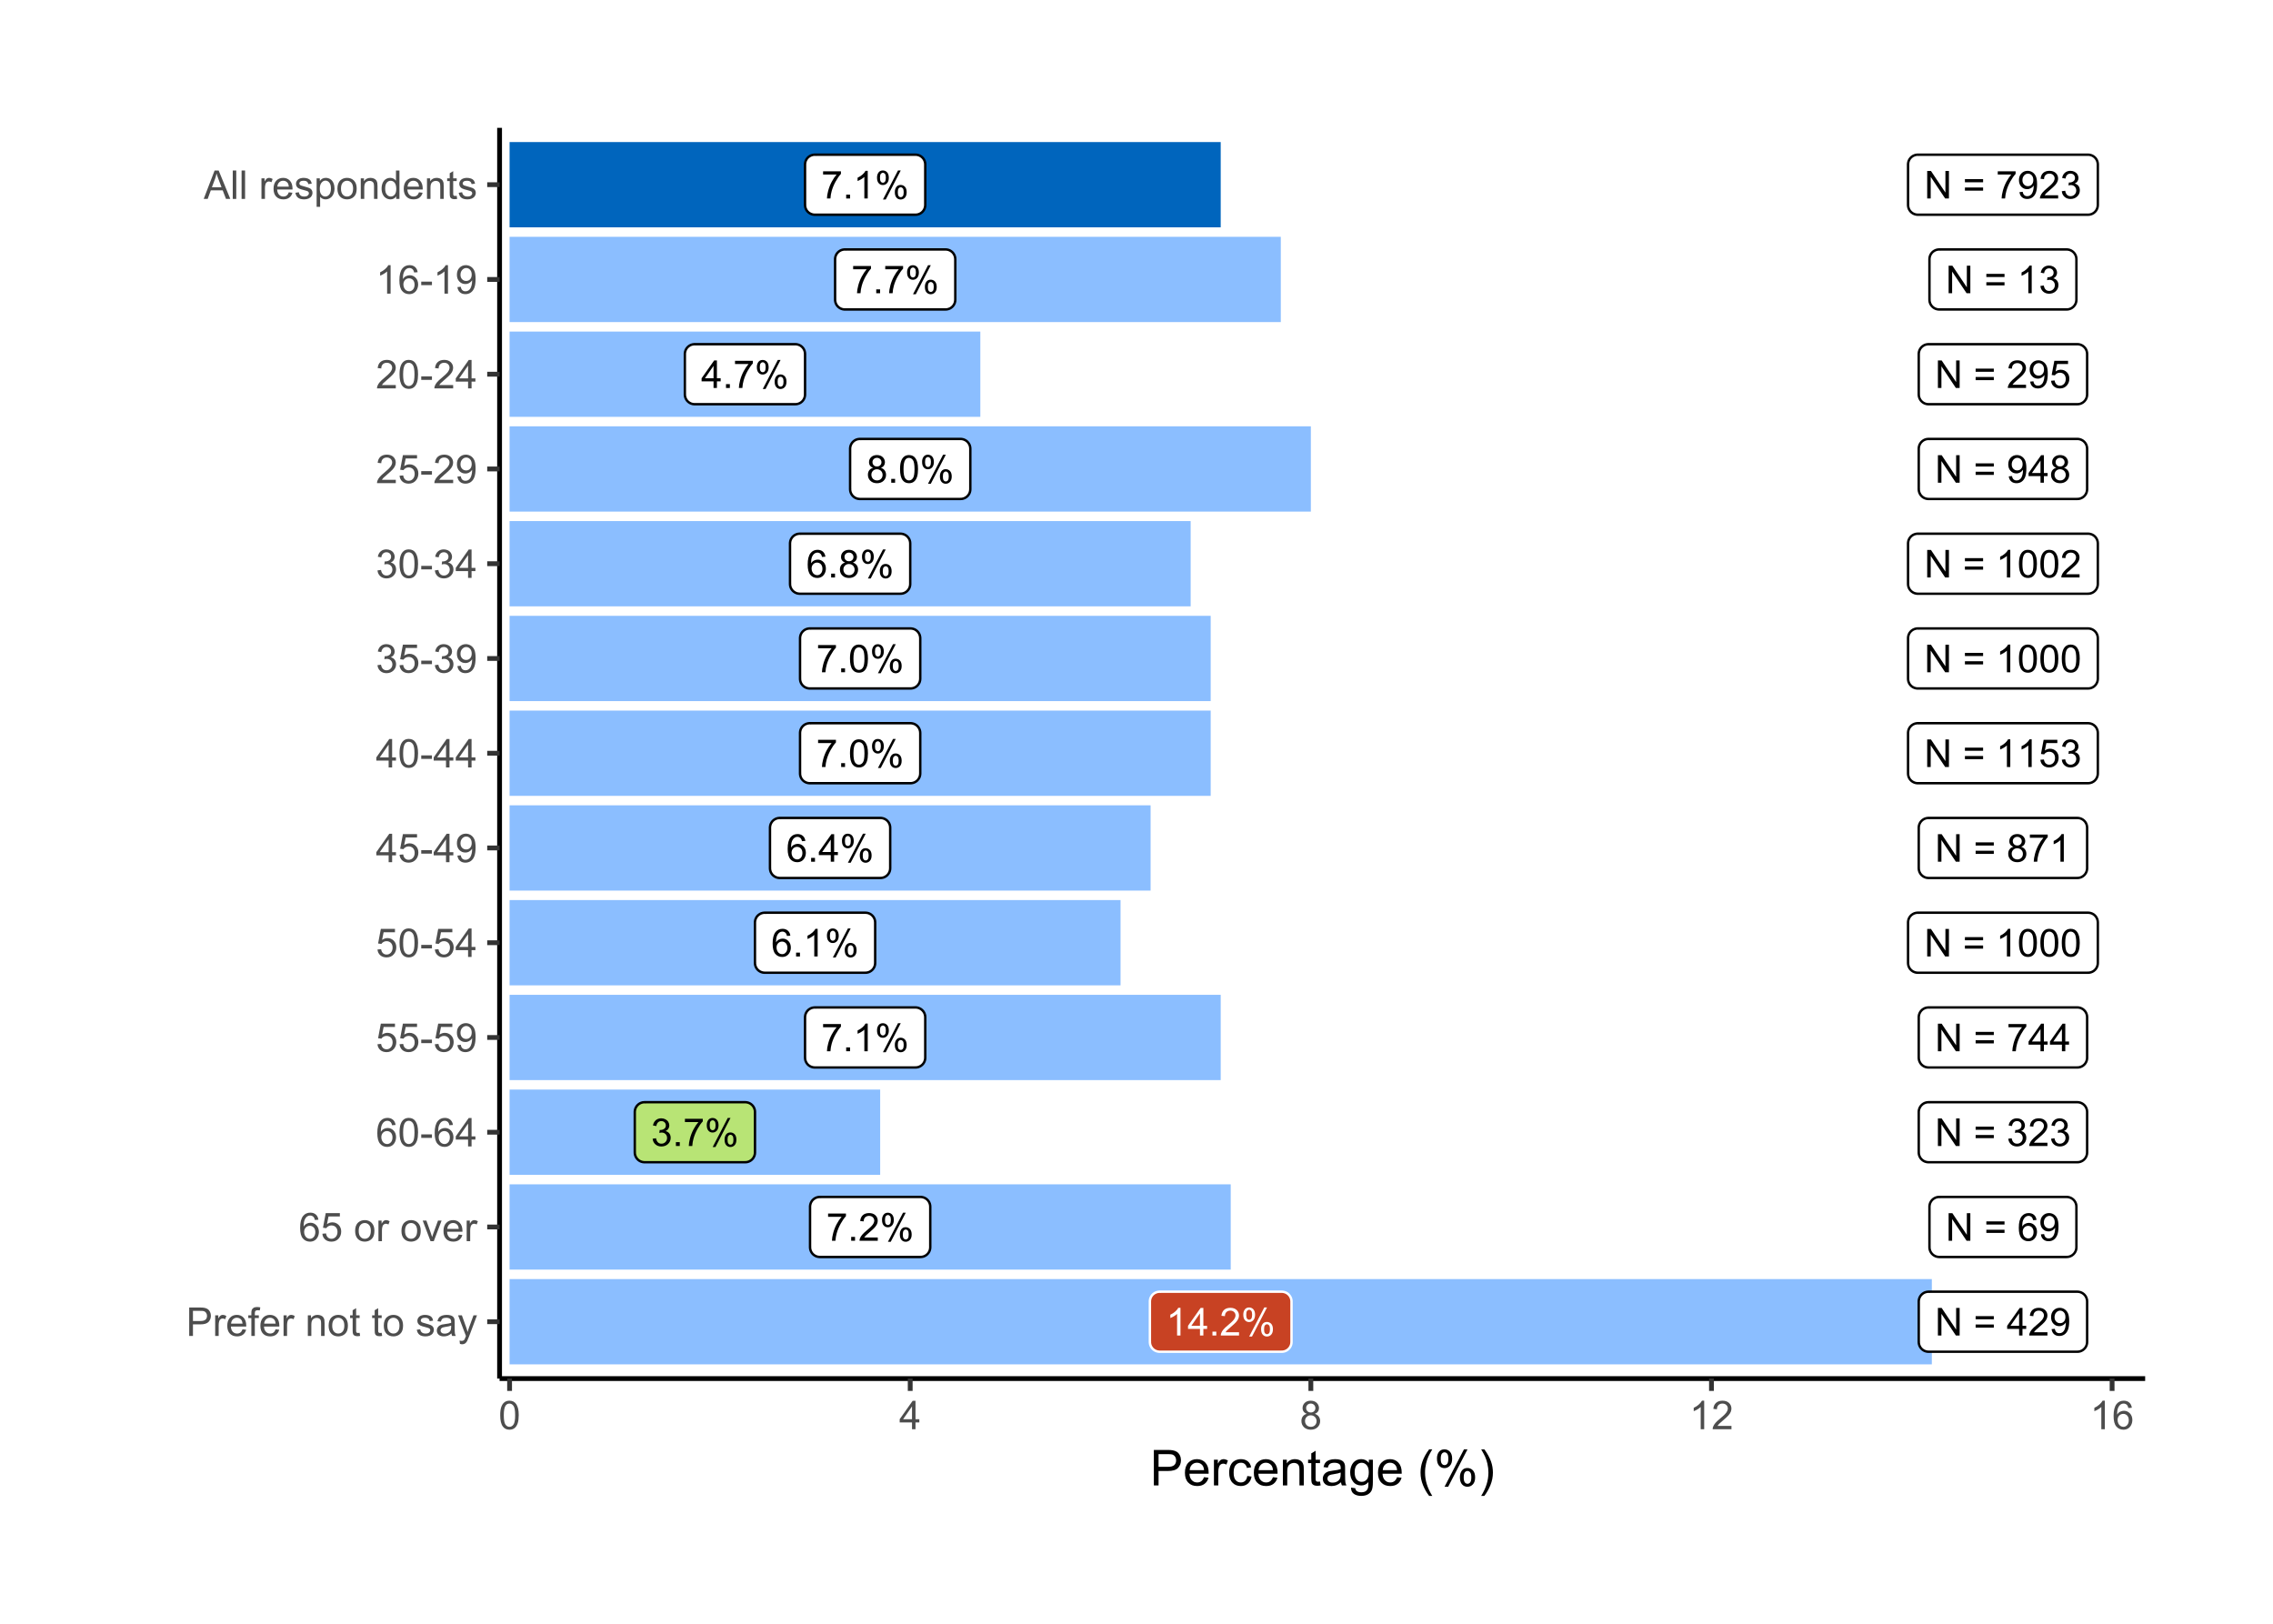 <?xml version="1.0" encoding="UTF-8"?>
<svg xmlns="http://www.w3.org/2000/svg" xmlns:xlink="http://www.w3.org/1999/xlink" width="504pt" height="360pt" viewBox="0 0 504 360" version="1.1">
<defs>
<g>
<symbol overflow="visible" id="glyph0-0">
<path style="stroke:none;" d="M 1.066 0 L 1.066 -5.336 L 5.336 -5.336 L 5.336 0 Z M 1.199 -0.133 L 5.203 -0.133 L 5.203 -5.203 L 1.199 -5.203 Z M 1.199 -0.133 "/>
</symbol>
<symbol overflow="visible" id="glyph0-1">
<path style="stroke:none;" d="M 0.402 -5.309 L 0.402 -6.031 L 4.359 -6.031 L 4.359 -5.449 C 3.969 -5.035 3.582 -4.484 3.203 -3.797 C 2.816 -3.109 2.52 -2.402 2.316 -1.68 C 2.164 -1.168 2.07 -0.609 2.031 0 L 1.258 0 C 1.262 -0.48 1.355 -1.059 1.539 -1.742 C 1.719 -2.418 1.977 -3.074 2.316 -3.711 C 2.652 -4.34 3.016 -4.875 3.398 -5.309 Z M 0.402 -5.309 "/>
</symbol>
<symbol overflow="visible" id="glyph0-2">
<path style="stroke:none;" d="M 0.773 0 L 0.773 -0.855 L 1.629 -0.855 L 1.629 0 Z M 0.773 0 "/>
</symbol>
<symbol overflow="visible" id="glyph0-3">
<path style="stroke:none;" d="M 3.18 0 L 2.43 0 L 2.43 -4.781 C 2.246 -4.609 2.008 -4.434 1.719 -4.262 C 1.422 -4.086 1.16 -3.957 0.93 -3.875 L 0.93 -4.602 C 1.348 -4.797 1.715 -5.035 2.027 -5.316 C 2.34 -5.594 2.562 -5.867 2.695 -6.137 L 3.18 -6.137 Z M 3.18 0 "/>
</symbol>
<symbol overflow="visible" id="glyph0-4">
<path style="stroke:none;" d="M 0.496 -4.645 C 0.492 -5.078 0.602 -5.449 0.824 -5.754 C 1.043 -6.059 1.363 -6.211 1.781 -6.215 C 2.164 -6.211 2.48 -6.074 2.73 -5.805 C 2.98 -5.527 3.105 -5.125 3.109 -4.598 C 3.105 -4.078 2.977 -3.68 2.727 -3.402 C 2.469 -3.121 2.156 -2.98 1.789 -2.984 C 1.414 -2.98 1.105 -3.117 0.863 -3.395 C 0.613 -3.668 0.492 -4.086 0.496 -4.645 Z M 1.801 -5.699 C 1.609 -5.695 1.453 -5.613 1.332 -5.457 C 1.207 -5.293 1.148 -4.996 1.148 -4.566 C 1.148 -4.172 1.211 -3.898 1.336 -3.738 C 1.461 -3.578 1.613 -3.496 1.801 -3.5 C 1.984 -3.496 2.141 -3.578 2.266 -3.742 C 2.387 -3.902 2.449 -4.195 2.453 -4.625 C 2.449 -5.016 2.387 -5.293 2.266 -5.457 C 2.137 -5.613 1.98 -5.695 1.801 -5.699 Z M 1.805 0.227 L 5.148 -6.215 L 5.754 -6.215 L 2.426 0.227 Z M 4.445 -1.434 C 4.441 -1.871 4.551 -2.242 4.773 -2.547 C 4.992 -2.848 5.312 -3 5.734 -3.004 C 6.113 -3 6.43 -2.863 6.688 -2.594 C 6.938 -2.316 7.066 -1.914 7.066 -1.387 C 7.066 -0.867 6.938 -0.469 6.684 -0.191 C 6.426 0.086 6.109 0.223 5.738 0.227 C 5.363 0.223 5.055 0.086 4.812 -0.188 C 4.562 -0.465 4.441 -0.879 4.445 -1.434 Z M 5.754 -2.488 C 5.566 -2.484 5.41 -2.402 5.285 -2.246 C 5.16 -2.082 5.098 -1.789 5.102 -1.359 C 5.098 -0.969 5.16 -0.691 5.289 -0.531 C 5.41 -0.371 5.562 -0.293 5.75 -0.293 C 5.938 -0.293 6.098 -0.371 6.223 -0.531 C 6.348 -0.691 6.41 -0.988 6.41 -1.418 C 6.41 -1.809 6.348 -2.082 6.223 -2.246 C 6.098 -2.402 5.941 -2.484 5.754 -2.488 Z M 5.754 -2.488 "/>
</symbol>
<symbol overflow="visible" id="glyph0-5">
<path style="stroke:none;" d="M 2.758 0 L 2.758 -1.465 L 0.109 -1.465 L 0.109 -2.152 L 2.898 -6.109 L 3.508 -6.109 L 3.508 -2.152 L 4.336 -2.152 L 4.336 -1.465 L 3.508 -1.465 L 3.508 0 Z M 2.758 -2.152 L 2.758 -4.906 L 0.848 -2.152 Z M 2.758 -2.152 "/>
</symbol>
<symbol overflow="visible" id="glyph0-6">
<path style="stroke:none;" d="M 1.508 -3.312 C 1.195 -3.422 0.965 -3.586 0.816 -3.801 C 0.664 -4.008 0.59 -4.262 0.594 -4.559 C 0.59 -5.004 0.75 -5.375 1.07 -5.68 C 1.387 -5.98 1.812 -6.133 2.348 -6.137 C 2.879 -6.133 3.309 -5.98 3.633 -5.672 C 3.957 -5.359 4.117 -4.98 4.121 -4.539 C 4.117 -4.254 4.043 -4.008 3.898 -3.797 C 3.746 -3.586 3.523 -3.422 3.223 -3.312 C 3.598 -3.188 3.883 -2.992 4.078 -2.719 C 4.273 -2.445 4.371 -2.121 4.371 -1.746 C 4.371 -1.223 4.184 -0.781 3.816 -0.426 C 3.441 -0.07 2.957 0.105 2.359 0.105 C 1.754 0.105 1.266 -0.07 0.898 -0.43 C 0.527 -0.785 0.344 -1.23 0.348 -1.766 C 0.344 -2.16 0.445 -2.496 0.648 -2.766 C 0.848 -3.031 1.133 -3.211 1.508 -3.312 Z M 1.359 -4.586 C 1.359 -4.293 1.449 -4.055 1.637 -3.875 C 1.82 -3.688 2.062 -3.598 2.363 -3.602 C 2.648 -3.598 2.887 -3.688 3.074 -3.875 C 3.258 -4.055 3.352 -4.277 3.352 -4.543 C 3.352 -4.816 3.254 -5.051 3.066 -5.238 C 2.871 -5.426 2.637 -5.52 2.355 -5.52 C 2.066 -5.52 1.828 -5.426 1.641 -5.242 C 1.453 -5.059 1.359 -4.84 1.359 -4.586 Z M 1.117 -1.762 C 1.113 -1.547 1.164 -1.34 1.27 -1.141 C 1.367 -0.941 1.516 -0.785 1.719 -0.676 C 1.914 -0.562 2.133 -0.508 2.367 -0.512 C 2.727 -0.508 3.02 -0.625 3.254 -0.855 C 3.484 -1.086 3.602 -1.379 3.605 -1.738 C 3.602 -2.098 3.48 -2.395 3.242 -2.633 C 3 -2.867 2.703 -2.988 2.344 -2.988 C 1.988 -2.988 1.695 -2.871 1.465 -2.637 C 1.23 -2.402 1.113 -2.109 1.117 -1.762 Z M 1.117 -1.762 "/>
</symbol>
<symbol overflow="visible" id="glyph0-7">
<path style="stroke:none;" d="M 0.355 -3.012 C 0.352 -3.734 0.426 -4.316 0.578 -4.758 C 0.723 -5.195 0.941 -5.535 1.238 -5.777 C 1.527 -6.016 1.898 -6.133 2.348 -6.137 C 2.672 -6.133 2.961 -6.066 3.211 -5.938 C 3.457 -5.801 3.66 -5.609 3.82 -5.363 C 3.98 -5.113 4.105 -4.812 4.199 -4.457 C 4.289 -4.098 4.336 -3.617 4.34 -3.012 C 4.336 -2.293 4.262 -1.715 4.117 -1.277 C 3.969 -0.836 3.75 -0.492 3.457 -0.254 C 3.16 -0.012 2.789 0.105 2.348 0.105 C 1.758 0.105 1.293 -0.105 0.957 -0.531 C 0.551 -1.035 0.352 -1.863 0.355 -3.012 Z M 1.125 -3.012 C 1.125 -2.008 1.242 -1.34 1.477 -1.008 C 1.711 -0.676 2 -0.508 2.348 -0.512 C 2.688 -0.508 2.977 -0.676 3.215 -1.012 C 3.445 -1.344 3.562 -2.012 3.566 -3.012 C 3.562 -4.02 3.445 -4.688 3.215 -5.02 C 2.977 -5.348 2.684 -5.512 2.34 -5.516 C 1.988 -5.512 1.715 -5.367 1.512 -5.078 C 1.254 -4.703 1.125 -4.016 1.125 -3.012 Z M 1.125 -3.012 "/>
</symbol>
<symbol overflow="visible" id="glyph0-8">
<path style="stroke:none;" d="M 4.246 -4.613 L 3.5 -4.555 C 3.43 -4.844 3.336 -5.059 3.219 -5.199 C 3.012 -5.41 2.762 -5.52 2.469 -5.52 C 2.227 -5.52 2.02 -5.449 1.84 -5.316 C 1.602 -5.141 1.414 -4.891 1.277 -4.562 C 1.141 -4.23 1.07 -3.762 1.066 -3.152 C 1.246 -3.426 1.465 -3.629 1.73 -3.762 C 1.988 -3.895 2.262 -3.961 2.551 -3.965 C 3.047 -3.961 3.473 -3.777 3.828 -3.41 C 4.176 -3.043 4.352 -2.566 4.355 -1.984 C 4.352 -1.598 4.27 -1.242 4.105 -0.914 C 3.938 -0.586 3.711 -0.332 3.426 -0.156 C 3.133 0.02 2.805 0.105 2.441 0.105 C 1.812 0.105 1.301 -0.121 0.91 -0.582 C 0.512 -1.039 0.316 -1.801 0.32 -2.859 C 0.316 -4.039 0.535 -4.895 0.977 -5.434 C 1.355 -5.898 1.867 -6.133 2.512 -6.137 C 2.992 -6.133 3.387 -6 3.695 -5.73 C 4 -5.461 4.184 -5.086 4.246 -4.613 Z M 1.184 -1.98 C 1.184 -1.723 1.238 -1.473 1.348 -1.238 C 1.457 -0.996 1.609 -0.816 1.809 -0.695 C 2.004 -0.57 2.211 -0.508 2.43 -0.512 C 2.746 -0.508 3.02 -0.637 3.246 -0.895 C 3.473 -1.148 3.586 -1.496 3.59 -1.938 C 3.586 -2.355 3.473 -2.688 3.25 -2.934 C 3.023 -3.176 2.742 -3.297 2.402 -3.301 C 2.059 -3.297 1.77 -3.176 1.535 -2.934 C 1.301 -2.688 1.184 -2.371 1.184 -1.98 Z M 1.184 -1.98 "/>
</symbol>
<symbol overflow="visible" id="glyph0-9">
<path style="stroke:none;" d="M 0.359 -1.613 L 1.109 -1.715 C 1.191 -1.285 1.34 -0.977 1.547 -0.793 C 1.754 -0.602 2.004 -0.508 2.305 -0.512 C 2.656 -0.508 2.957 -0.633 3.199 -0.879 C 3.441 -1.121 3.562 -1.422 3.562 -1.789 C 3.562 -2.129 3.449 -2.414 3.223 -2.641 C 2.996 -2.863 2.711 -2.977 2.367 -2.977 C 2.227 -2.977 2.051 -2.945 1.84 -2.891 L 1.922 -3.551 C 1.969 -3.543 2.008 -3.539 2.043 -3.543 C 2.359 -3.539 2.648 -3.621 2.906 -3.793 C 3.16 -3.957 3.285 -4.215 3.289 -4.562 C 3.285 -4.836 3.191 -5.062 3.008 -5.246 C 2.82 -5.426 2.582 -5.52 2.289 -5.52 C 1.996 -5.52 1.754 -5.426 1.559 -5.242 C 1.363 -5.059 1.238 -4.785 1.184 -4.418 L 0.434 -4.551 C 0.523 -5.051 0.73 -5.441 1.059 -5.719 C 1.383 -5.996 1.789 -6.133 2.273 -6.137 C 2.605 -6.133 2.91 -6.062 3.191 -5.922 C 3.469 -5.777 3.684 -5.582 3.836 -5.336 C 3.98 -5.086 4.055 -4.824 4.059 -4.547 C 4.055 -4.281 3.984 -4.039 3.844 -3.824 C 3.703 -3.605 3.492 -3.434 3.219 -3.309 C 3.574 -3.223 3.855 -3.051 4.059 -2.789 C 4.258 -2.527 4.359 -2.199 4.359 -1.805 C 4.359 -1.27 4.164 -0.816 3.773 -0.445 C 3.383 -0.078 2.891 0.105 2.301 0.109 C 1.762 0.105 1.316 -0.051 0.965 -0.371 C 0.609 -0.688 0.406 -1.102 0.359 -1.613 Z M 0.359 -1.613 "/>
</symbol>
<symbol overflow="visible" id="glyph0-10">
<path style="stroke:none;" d="M 4.297 -0.723 L 4.297 0 L 0.258 0 C 0.25 -0.18 0.277 -0.352 0.348 -0.52 C 0.445 -0.793 0.609 -1.062 0.84 -1.332 C 1.062 -1.598 1.391 -1.906 1.82 -2.258 C 2.48 -2.797 2.93 -3.23 3.168 -3.551 C 3.398 -3.871 3.516 -4.172 3.52 -4.457 C 3.516 -4.75 3.41 -5 3.199 -5.207 C 2.984 -5.41 2.707 -5.512 2.367 -5.516 C 2.004 -5.512 1.715 -5.402 1.5 -5.188 C 1.281 -4.969 1.172 -4.672 1.172 -4.289 L 0.398 -4.367 C 0.453 -4.938 0.652 -5.379 0.996 -5.684 C 1.34 -5.984 1.801 -6.133 2.383 -6.137 C 2.965 -6.133 3.43 -5.973 3.773 -5.648 C 4.117 -5.32 4.289 -4.914 4.289 -4.438 C 4.289 -4.188 4.238 -3.949 4.137 -3.715 C 4.035 -3.48 3.867 -3.23 3.641 -2.969 C 3.406 -2.707 3.023 -2.348 2.484 -1.895 C 2.031 -1.512 1.742 -1.258 1.617 -1.125 C 1.488 -0.992 1.383 -0.855 1.301 -0.723 Z M 4.297 -0.723 "/>
</symbol>
<symbol overflow="visible" id="glyph0-11">
<path style="stroke:none;" d="M 0.648 0 L 0.648 -6.109 L 1.48 -6.109 L 4.688 -1.312 L 4.688 -6.109 L 5.465 -6.109 L 5.465 0 L 4.633 0 L 1.426 -4.801 L 1.426 0 Z M 0.648 0 "/>
</symbol>
<symbol overflow="visible" id="glyph0-12">
<path style="stroke:none;" d=""/>
</symbol>
<symbol overflow="visible" id="glyph0-13">
<path style="stroke:none;" d="M 4.508 -3.594 L 0.477 -3.594 L 0.477 -4.293 L 4.508 -4.293 Z M 4.508 -1.738 L 0.477 -1.738 L 0.477 -2.438 L 4.508 -2.438 Z M 4.508 -1.738 "/>
</symbol>
<symbol overflow="visible" id="glyph0-14">
<path style="stroke:none;" d="M 0.469 -1.414 L 1.188 -1.48 C 1.246 -1.141 1.363 -0.895 1.539 -0.742 C 1.707 -0.586 1.926 -0.508 2.199 -0.512 C 2.426 -0.508 2.629 -0.562 2.805 -0.668 C 2.977 -0.773 3.121 -0.914 3.234 -1.094 C 3.344 -1.27 3.434 -1.508 3.512 -1.809 C 3.582 -2.105 3.621 -2.41 3.625 -2.727 C 3.621 -2.758 3.621 -2.809 3.621 -2.875 C 3.473 -2.633 3.266 -2.438 3.008 -2.293 C 2.742 -2.141 2.461 -2.066 2.164 -2.07 C 1.656 -2.066 1.23 -2.25 0.879 -2.621 C 0.527 -2.984 0.352 -3.469 0.355 -4.07 C 0.352 -4.688 0.535 -5.188 0.902 -5.566 C 1.266 -5.945 1.723 -6.133 2.277 -6.137 C 2.672 -6.133 3.035 -6.027 3.363 -5.812 C 3.691 -5.598 3.941 -5.293 4.113 -4.898 C 4.285 -4.5 4.371 -3.926 4.371 -3.18 C 4.371 -2.395 4.285 -1.773 4.117 -1.312 C 3.945 -0.852 3.691 -0.5 3.359 -0.258 C 3.023 -0.016 2.633 0.105 2.184 0.105 C 1.703 0.105 1.312 -0.027 1.012 -0.293 C 0.707 -0.559 0.527 -0.93 0.469 -1.414 Z M 3.539 -4.109 C 3.539 -4.535 3.422 -4.879 3.195 -5.133 C 2.961 -5.387 2.688 -5.512 2.367 -5.516 C 2.031 -5.512 1.738 -5.375 1.496 -5.105 C 1.246 -4.828 1.125 -4.477 1.125 -4.047 C 1.125 -3.656 1.242 -3.34 1.477 -3.098 C 1.711 -2.852 2 -2.73 2.348 -2.734 C 2.691 -2.73 2.977 -2.852 3.203 -3.098 C 3.426 -3.34 3.539 -3.676 3.539 -4.109 Z M 3.539 -4.109 "/>
</symbol>
<symbol overflow="visible" id="glyph0-15">
<path style="stroke:none;" d="M 0.355 -1.602 L 1.141 -1.668 C 1.199 -1.281 1.336 -0.992 1.547 -0.801 C 1.758 -0.605 2.012 -0.508 2.316 -0.512 C 2.676 -0.508 2.984 -0.645 3.234 -0.918 C 3.484 -1.188 3.609 -1.551 3.609 -2.004 C 3.609 -2.434 3.488 -2.77 3.246 -3.016 C 3.004 -3.262 2.688 -3.387 2.305 -3.387 C 2.059 -3.387 1.84 -3.332 1.648 -3.223 C 1.453 -3.113 1.301 -2.969 1.191 -2.797 L 0.488 -2.887 L 1.078 -6.027 L 4.117 -6.027 L 4.117 -5.309 L 1.68 -5.309 L 1.352 -3.668 C 1.715 -3.922 2.098 -4.047 2.504 -4.051 C 3.035 -4.047 3.488 -3.863 3.855 -3.496 C 4.223 -3.125 4.406 -2.648 4.406 -2.07 C 4.406 -1.516 4.242 -1.039 3.922 -0.637 C 3.527 -0.141 2.992 0.105 2.316 0.105 C 1.758 0.105 1.305 -0.047 0.957 -0.359 C 0.602 -0.668 0.402 -1.082 0.355 -1.602 Z M 0.355 -1.602 "/>
</symbol>
<symbol overflow="visible" id="glyph1-0">
<path style="stroke:none;" d="M 1.102 0 L 1.102 -5.5 L 5.5 -5.5 L 5.5 0 Z M 1.238 -0.137 L 5.363 -0.137 L 5.363 -5.363 L 1.238 -5.363 Z M 1.238 -0.137 "/>
</symbol>
<symbol overflow="visible" id="glyph1-1">
<path style="stroke:none;" d="M 0.68 0 L 0.68 -6.301 L 3.055 -6.301 C 3.469 -6.297 3.789 -6.277 4.012 -6.238 C 4.32 -6.184 4.578 -6.086 4.789 -5.941 C 4.996 -5.797 5.168 -5.594 5.297 -5.336 C 5.422 -5.074 5.484 -4.789 5.488 -4.477 C 5.484 -3.941 5.312 -3.488 4.977 -3.117 C 4.633 -2.746 4.02 -2.559 3.129 -2.562 L 1.512 -2.562 L 1.512 0 Z M 1.512 -3.305 L 3.141 -3.305 C 3.68 -3.305 4.062 -3.402 4.289 -3.605 C 4.516 -3.801 4.629 -4.086 4.629 -4.453 C 4.629 -4.715 4.559 -4.938 4.426 -5.129 C 4.289 -5.312 4.117 -5.438 3.902 -5.5 C 3.762 -5.535 3.5 -5.555 3.125 -5.555 L 1.512 -5.555 Z M 1.512 -3.305 "/>
</symbol>
<symbol overflow="visible" id="glyph1-2">
<path style="stroke:none;" d="M 0.57 0 L 0.57 -4.562 L 1.266 -4.562 L 1.266 -3.871 C 1.445 -4.191 1.609 -4.406 1.758 -4.512 C 1.906 -4.613 2.07 -4.664 2.258 -4.668 C 2.516 -4.664 2.781 -4.582 3.051 -4.418 L 2.785 -3.699 C 2.59 -3.809 2.402 -3.867 2.219 -3.867 C 2.047 -3.867 1.895 -3.816 1.762 -3.715 C 1.625 -3.613 1.527 -3.473 1.473 -3.293 C 1.383 -3.016 1.34 -2.715 1.344 -2.391 L 1.344 0 Z M 0.57 0 "/>
</symbol>
<symbol overflow="visible" id="glyph1-3">
<path style="stroke:none;" d="M 3.703 -1.469 L 4.504 -1.371 C 4.375 -0.902 4.141 -0.539 3.801 -0.285 C 3.461 -0.027 3.027 0.098 2.496 0.102 C 1.828 0.098 1.297 -0.102 0.906 -0.512 C 0.512 -0.918 0.316 -1.496 0.32 -2.242 C 0.316 -3.008 0.516 -3.605 0.914 -4.031 C 1.309 -4.453 1.82 -4.664 2.453 -4.668 C 3.059 -4.664 3.555 -4.457 3.945 -4.043 C 4.328 -3.629 4.523 -3.043 4.527 -2.289 C 4.523 -2.242 4.523 -2.176 4.523 -2.086 L 1.121 -2.086 C 1.145 -1.582 1.289 -1.195 1.547 -0.93 C 1.801 -0.66 2.117 -0.527 2.5 -0.531 C 2.781 -0.527 3.023 -0.602 3.227 -0.754 C 3.426 -0.902 3.586 -1.141 3.703 -1.469 Z M 1.164 -2.719 L 3.711 -2.719 C 3.672 -3.102 3.578 -3.387 3.422 -3.582 C 3.172 -3.879 2.852 -4.031 2.461 -4.031 C 2.105 -4.031 1.805 -3.91 1.566 -3.672 C 1.32 -3.434 1.188 -3.117 1.164 -2.719 Z M 1.164 -2.719 "/>
</symbol>
<symbol overflow="visible" id="glyph1-4">
<path style="stroke:none;" d="M 0.766 0 L 0.766 -3.961 L 0.082 -3.961 L 0.082 -4.562 L 0.766 -4.562 L 0.766 -5.047 C 0.762 -5.352 0.789 -5.582 0.848 -5.73 C 0.918 -5.93 1.047 -6.09 1.238 -6.219 C 1.422 -6.34 1.688 -6.402 2.027 -6.406 C 2.246 -6.402 2.484 -6.379 2.75 -6.328 L 2.633 -5.656 C 2.469 -5.68 2.32 -5.695 2.18 -5.699 C 1.945 -5.695 1.777 -5.645 1.68 -5.547 C 1.582 -5.445 1.535 -5.258 1.535 -4.984 L 1.535 -4.562 L 2.422 -4.562 L 2.422 -3.961 L 1.535 -3.961 L 1.535 0 Z M 0.766 0 "/>
</symbol>
<symbol overflow="visible" id="glyph1-5">
<path style="stroke:none;" d=""/>
</symbol>
<symbol overflow="visible" id="glyph1-6">
<path style="stroke:none;" d="M 0.578 0 L 0.578 -4.562 L 1.277 -4.562 L 1.277 -3.914 C 1.609 -4.414 2.09 -4.664 2.727 -4.668 C 3 -4.664 3.254 -4.613 3.484 -4.52 C 3.715 -4.418 3.887 -4.289 4.004 -4.129 C 4.113 -3.969 4.195 -3.777 4.246 -3.559 C 4.273 -3.41 4.289 -3.16 4.289 -2.805 L 4.289 0 L 3.516 0 L 3.516 -2.777 C 3.516 -3.09 3.484 -3.324 3.426 -3.484 C 3.363 -3.637 3.258 -3.762 3.105 -3.855 C 2.949 -3.949 2.77 -3.996 2.566 -3.996 C 2.234 -3.996 1.949 -3.891 1.711 -3.68 C 1.469 -3.469 1.348 -3.07 1.352 -2.492 L 1.352 0 Z M 0.578 0 "/>
</symbol>
<symbol overflow="visible" id="glyph1-7">
<path style="stroke:none;" d="M 0.293 -2.281 C 0.293 -3.125 0.527 -3.754 0.996 -4.16 C 1.387 -4.496 1.863 -4.664 2.434 -4.668 C 3.059 -4.664 3.57 -4.457 3.969 -4.051 C 4.363 -3.637 4.562 -3.07 4.566 -2.348 C 4.562 -1.758 4.477 -1.297 4.301 -0.961 C 4.125 -0.625 3.867 -0.363 3.535 -0.176 C 3.195 0.008 2.828 0.098 2.434 0.102 C 1.789 0.098 1.273 -0.102 0.883 -0.512 C 0.488 -0.918 0.293 -1.508 0.293 -2.281 Z M 1.086 -2.281 C 1.082 -1.695 1.211 -1.258 1.469 -0.969 C 1.723 -0.672 2.043 -0.527 2.434 -0.531 C 2.812 -0.527 3.133 -0.672 3.391 -0.969 C 3.645 -1.258 3.773 -1.707 3.773 -2.309 C 3.773 -2.871 3.645 -3.297 3.387 -3.59 C 3.129 -3.879 2.809 -4.023 2.434 -4.027 C 2.043 -4.023 1.723 -3.879 1.469 -3.594 C 1.211 -3.301 1.082 -2.863 1.086 -2.281 Z M 1.086 -2.281 "/>
</symbol>
<symbol overflow="visible" id="glyph1-8">
<path style="stroke:none;" d="M 2.27 -0.691 L 2.379 -0.008 C 2.16 0.039 1.965 0.059 1.797 0.059 C 1.512 0.059 1.293 0.016 1.141 -0.074 C 0.984 -0.16 0.875 -0.277 0.816 -0.422 C 0.75 -0.566 0.719 -0.871 0.723 -1.336 L 0.723 -3.961 L 0.156 -3.961 L 0.156 -4.562 L 0.723 -4.562 L 0.723 -5.695 L 1.492 -6.156 L 1.492 -4.562 L 2.27 -4.562 L 2.27 -3.961 L 1.492 -3.961 L 1.492 -1.293 C 1.488 -1.07 1.5 -0.93 1.531 -0.867 C 1.555 -0.805 1.602 -0.754 1.664 -0.715 C 1.727 -0.676 1.812 -0.656 1.93 -0.66 C 2.012 -0.656 2.125 -0.668 2.27 -0.691 Z M 2.27 -0.691 "/>
</symbol>
<symbol overflow="visible" id="glyph1-9">
<path style="stroke:none;" d="M 0.27 -1.363 L 1.035 -1.484 C 1.078 -1.172 1.199 -0.938 1.395 -0.777 C 1.59 -0.609 1.863 -0.527 2.219 -0.531 C 2.57 -0.527 2.832 -0.602 3.008 -0.75 C 3.176 -0.895 3.262 -1.062 3.266 -1.258 C 3.262 -1.43 3.188 -1.566 3.039 -1.672 C 2.93 -1.734 2.664 -1.824 2.246 -1.934 C 1.676 -2.074 1.285 -2.195 1.066 -2.305 C 0.848 -2.406 0.68 -2.551 0.566 -2.738 C 0.453 -2.918 0.398 -3.125 0.398 -3.352 C 0.398 -3.555 0.445 -3.742 0.539 -3.914 C 0.633 -4.086 0.758 -4.23 0.918 -4.348 C 1.039 -4.434 1.203 -4.508 1.41 -4.574 C 1.617 -4.633 1.84 -4.664 2.078 -4.668 C 2.434 -4.664 2.75 -4.613 3.023 -4.512 C 3.293 -4.406 3.492 -4.266 3.621 -4.09 C 3.75 -3.914 3.84 -3.68 3.891 -3.387 L 3.133 -3.281 C 3.098 -3.516 2.996 -3.699 2.832 -3.832 C 2.664 -3.965 2.434 -4.031 2.137 -4.031 C 1.777 -4.031 1.523 -3.973 1.375 -3.855 C 1.223 -3.738 1.148 -3.598 1.148 -3.441 C 1.148 -3.34 1.18 -3.25 1.242 -3.172 C 1.305 -3.086 1.402 -3.02 1.539 -2.965 C 1.613 -2.934 1.84 -2.867 2.223 -2.766 C 2.766 -2.617 3.148 -2.496 3.367 -2.406 C 3.582 -2.312 3.75 -2.176 3.875 -2 C 3.996 -1.82 4.059 -1.602 4.062 -1.34 C 4.059 -1.078 3.984 -0.836 3.836 -0.609 C 3.684 -0.383 3.465 -0.207 3.184 -0.082 C 2.895 0.039 2.574 0.098 2.223 0.102 C 1.625 0.098 1.172 -0.02 0.863 -0.266 C 0.551 -0.508 0.355 -0.875 0.27 -1.363 Z M 0.27 -1.363 "/>
</symbol>
<symbol overflow="visible" id="glyph1-10">
<path style="stroke:none;" d="M 3.559 -0.562 C 3.27 -0.32 2.996 -0.148 2.73 -0.047 C 2.465 0.051 2.18 0.098 1.879 0.102 C 1.375 0.098 0.988 -0.02 0.719 -0.266 C 0.449 -0.508 0.316 -0.82 0.316 -1.203 C 0.316 -1.422 0.367 -1.629 0.469 -1.816 C 0.57 -2 0.703 -2.148 0.871 -2.262 C 1.031 -2.371 1.215 -2.453 1.426 -2.516 C 1.574 -2.551 1.805 -2.59 2.113 -2.629 C 2.734 -2.703 3.195 -2.793 3.492 -2.895 C 3.492 -3 3.492 -3.066 3.496 -3.098 C 3.492 -3.41 3.418 -3.633 3.277 -3.766 C 3.074 -3.938 2.781 -4.023 2.398 -4.027 C 2.031 -4.023 1.762 -3.961 1.59 -3.836 C 1.414 -3.707 1.289 -3.48 1.207 -3.16 L 0.453 -3.262 C 0.516 -3.582 0.629 -3.844 0.789 -4.043 C 0.945 -4.242 1.172 -4.395 1.473 -4.504 C 1.77 -4.609 2.117 -4.664 2.508 -4.668 C 2.898 -4.664 3.215 -4.617 3.457 -4.527 C 3.699 -4.434 3.879 -4.32 3.996 -4.184 C 4.109 -4.043 4.188 -3.867 4.238 -3.656 C 4.258 -3.523 4.27 -3.285 4.273 -2.945 L 4.273 -1.914 C 4.27 -1.191 4.289 -0.734 4.324 -0.547 C 4.355 -0.352 4.418 -0.172 4.52 0 L 3.711 0 C 3.629 -0.16 3.578 -0.348 3.559 -0.562 Z M 3.492 -2.289 C 3.211 -2.172 2.789 -2.074 2.23 -2 C 1.91 -1.949 1.684 -1.898 1.555 -1.844 C 1.422 -1.785 1.32 -1.699 1.25 -1.59 C 1.176 -1.477 1.141 -1.355 1.145 -1.227 C 1.141 -1.016 1.219 -0.844 1.379 -0.707 C 1.531 -0.57 1.762 -0.504 2.062 -0.504 C 2.359 -0.504 2.621 -0.566 2.855 -0.699 C 3.086 -0.824 3.258 -1.004 3.367 -1.234 C 3.449 -1.406 3.492 -1.664 3.492 -2.008 Z M 3.492 -2.289 "/>
</symbol>
<symbol overflow="visible" id="glyph1-11">
<path style="stroke:none;" d="M 0.547 1.758 L 0.461 1.031 C 0.629 1.078 0.777 1.102 0.902 1.102 C 1.074 1.102 1.211 1.07 1.312 1.016 C 1.414 0.953 1.5 0.875 1.57 0.773 C 1.617 0.695 1.695 0.504 1.805 0.199 C 1.82 0.152 1.844 0.086 1.875 0.008 L 0.141 -4.562 L 0.977 -4.562 L 1.926 -1.922 C 2.047 -1.586 2.156 -1.23 2.258 -0.863 C 2.344 -1.215 2.449 -1.562 2.574 -1.902 L 3.551 -4.562 L 4.324 -4.562 L 2.586 0.078 C 2.398 0.574 2.254 0.922 2.152 1.113 C 2.012 1.367 1.855 1.551 1.68 1.672 C 1.5 1.789 1.289 1.852 1.043 1.852 C 0.895 1.852 0.727 1.82 0.547 1.758 Z M 0.547 1.758 "/>
</symbol>
<symbol overflow="visible" id="glyph1-12">
<path style="stroke:none;" d="M 4.379 -4.758 L 3.609 -4.695 C 3.539 -4.996 3.441 -5.219 3.316 -5.359 C 3.105 -5.574 2.848 -5.684 2.543 -5.688 C 2.297 -5.684 2.078 -5.617 1.895 -5.484 C 1.648 -5.305 1.457 -5.043 1.32 -4.703 C 1.176 -4.363 1.105 -3.879 1.102 -3.25 C 1.285 -3.531 1.512 -3.742 1.781 -3.879 C 2.051 -4.016 2.332 -4.082 2.629 -4.086 C 3.141 -4.082 3.578 -3.895 3.945 -3.516 C 4.305 -3.137 4.488 -2.645 4.492 -2.047 C 4.488 -1.648 4.402 -1.281 4.234 -0.941 C 4.062 -0.602 3.828 -0.34 3.531 -0.16 C 3.23 0.02 2.895 0.105 2.52 0.109 C 1.871 0.105 1.344 -0.129 0.941 -0.602 C 0.531 -1.074 0.328 -1.855 0.332 -2.949 C 0.328 -4.16 0.551 -5.047 1.004 -5.602 C 1.395 -6.082 1.926 -6.32 2.59 -6.324 C 3.086 -6.32 3.492 -6.184 3.809 -5.906 C 4.125 -5.629 4.312 -5.246 4.379 -4.758 Z M 1.219 -2.039 C 1.219 -1.773 1.273 -1.516 1.387 -1.273 C 1.5 -1.027 1.66 -0.844 1.863 -0.719 C 2.066 -0.59 2.277 -0.527 2.504 -0.527 C 2.828 -0.527 3.109 -0.656 3.348 -0.922 C 3.578 -1.184 3.695 -1.543 3.699 -2 C 3.695 -2.43 3.582 -2.773 3.352 -3.027 C 3.117 -3.273 2.824 -3.398 2.477 -3.402 C 2.121 -3.398 1.824 -3.273 1.582 -3.027 C 1.34 -2.773 1.219 -2.445 1.219 -2.039 Z M 1.219 -2.039 "/>
</symbol>
<symbol overflow="visible" id="glyph1-13">
<path style="stroke:none;" d="M 0.367 -1.648 L 1.176 -1.719 C 1.234 -1.32 1.375 -1.023 1.594 -0.824 C 1.812 -0.625 2.078 -0.527 2.391 -0.527 C 2.762 -0.527 3.074 -0.668 3.336 -0.949 C 3.59 -1.23 3.719 -1.602 3.723 -2.066 C 3.719 -2.504 3.594 -2.852 3.348 -3.109 C 3.098 -3.363 2.773 -3.492 2.375 -3.492 C 2.125 -3.492 1.902 -3.434 1.703 -3.32 C 1.5 -3.207 1.344 -3.062 1.23 -2.883 L 0.504 -2.977 L 1.113 -6.215 L 4.246 -6.215 L 4.246 -5.473 L 1.73 -5.473 L 1.391 -3.781 C 1.766 -4.039 2.164 -4.172 2.582 -4.176 C 3.129 -4.172 3.594 -3.98 3.973 -3.605 C 4.352 -3.223 4.539 -2.734 4.543 -2.137 C 4.539 -1.562 4.375 -1.07 4.043 -0.656 C 3.637 -0.148 3.086 0.105 2.391 0.109 C 1.816 0.105 1.348 -0.051 0.984 -0.371 C 0.621 -0.691 0.414 -1.117 0.367 -1.648 Z M 0.367 -1.648 "/>
</symbol>
<symbol overflow="visible" id="glyph1-14">
<path style="stroke:none;" d="M 1.848 0 L 0.113 -4.562 L 0.93 -4.562 L 1.906 -1.832 C 2.008 -1.531 2.105 -1.223 2.199 -0.91 C 2.266 -1.148 2.363 -1.438 2.488 -1.777 L 3.504 -4.562 L 4.297 -4.562 L 2.57 0 Z M 1.848 0 "/>
</symbol>
<symbol overflow="visible" id="glyph1-15">
<path style="stroke:none;" d="M 0.367 -3.105 C 0.363 -3.848 0.438 -4.445 0.594 -4.902 C 0.742 -5.355 0.973 -5.707 1.277 -5.953 C 1.578 -6.199 1.957 -6.32 2.418 -6.324 C 2.754 -6.32 3.051 -6.254 3.309 -6.121 C 3.562 -5.984 3.773 -5.789 3.938 -5.531 C 4.102 -5.273 4.23 -4.961 4.328 -4.594 C 4.422 -4.227 4.469 -3.73 4.473 -3.105 C 4.469 -2.367 4.395 -1.77 4.242 -1.316 C 4.09 -0.859 3.863 -0.508 3.562 -0.262 C 3.258 -0.016 2.875 0.105 2.418 0.109 C 1.809 0.105 1.332 -0.109 0.988 -0.547 C 0.57 -1.066 0.363 -1.922 0.367 -3.105 Z M 1.16 -3.105 C 1.16 -2.07 1.281 -1.379 1.523 -1.039 C 1.766 -0.695 2.062 -0.527 2.418 -0.527 C 2.773 -0.527 3.074 -0.699 3.316 -1.043 C 3.559 -1.387 3.68 -2.074 3.68 -3.105 C 3.68 -4.145 3.559 -4.832 3.316 -5.172 C 3.074 -5.512 2.77 -5.684 2.41 -5.684 C 2.051 -5.684 1.77 -5.531 1.559 -5.234 C 1.293 -4.844 1.16 -4.137 1.16 -3.105 Z M 1.16 -3.105 "/>
</symbol>
<symbol overflow="visible" id="glyph1-16">
<path style="stroke:none;" d="M 0.281 -1.891 L 0.281 -2.668 L 2.656 -2.668 L 2.656 -1.891 Z M 0.281 -1.891 "/>
</symbol>
<symbol overflow="visible" id="glyph1-17">
<path style="stroke:none;" d="M 2.844 0 L 2.844 -1.508 L 0.113 -1.508 L 0.113 -2.219 L 2.988 -6.301 L 3.617 -6.301 L 3.617 -2.219 L 4.469 -2.219 L 4.469 -1.508 L 3.617 -1.508 L 3.617 0 Z M 2.844 -2.219 L 2.844 -5.059 L 0.871 -2.219 Z M 2.844 -2.219 "/>
</symbol>
<symbol overflow="visible" id="glyph1-18">
<path style="stroke:none;" d="M 0.48 -1.457 L 1.227 -1.527 C 1.285 -1.172 1.406 -0.918 1.586 -0.762 C 1.762 -0.605 1.988 -0.527 2.27 -0.527 C 2.504 -0.527 2.715 -0.582 2.895 -0.691 C 3.074 -0.801 3.219 -0.945 3.336 -1.129 C 3.445 -1.309 3.543 -1.555 3.621 -1.863 C 3.699 -2.172 3.738 -2.484 3.738 -2.809 C 3.738 -2.84 3.734 -2.895 3.734 -2.965 C 3.578 -2.715 3.367 -2.512 3.102 -2.363 C 2.828 -2.207 2.539 -2.133 2.23 -2.137 C 1.707 -2.133 1.266 -2.32 0.906 -2.703 C 0.543 -3.078 0.363 -3.578 0.367 -4.199 C 0.363 -4.836 0.551 -5.348 0.93 -5.738 C 1.305 -6.125 1.777 -6.32 2.348 -6.324 C 2.754 -6.32 3.129 -6.211 3.469 -5.992 C 3.809 -5.77 4.066 -5.457 4.242 -5.051 C 4.418 -4.641 4.504 -4.047 4.508 -3.277 C 4.504 -2.469 4.418 -1.828 4.246 -1.355 C 4.07 -0.875 3.809 -0.512 3.465 -0.266 C 3.117 -0.016 2.715 0.105 2.25 0.109 C 1.758 0.105 1.355 -0.027 1.043 -0.301 C 0.73 -0.574 0.543 -0.961 0.48 -1.457 Z M 3.648 -4.238 C 3.645 -4.676 3.527 -5.027 3.293 -5.293 C 3.055 -5.551 2.77 -5.684 2.441 -5.684 C 2.094 -5.684 1.793 -5.543 1.543 -5.262 C 1.285 -4.98 1.16 -4.617 1.16 -4.172 C 1.16 -3.77 1.281 -3.441 1.523 -3.195 C 1.766 -2.941 2.062 -2.816 2.418 -2.82 C 2.773 -2.816 3.066 -2.941 3.301 -3.195 C 3.527 -3.441 3.645 -3.789 3.648 -4.238 Z M 3.648 -4.238 "/>
</symbol>
<symbol overflow="visible" id="glyph1-19">
<path style="stroke:none;" d="M 0.371 -1.664 L 1.145 -1.766 C 1.23 -1.324 1.383 -1.008 1.598 -0.816 C 1.809 -0.621 2.066 -0.527 2.375 -0.527 C 2.734 -0.527 3.043 -0.652 3.297 -0.906 C 3.547 -1.156 3.672 -1.469 3.676 -1.844 C 3.672 -2.195 3.555 -2.488 3.324 -2.719 C 3.09 -2.949 2.797 -3.062 2.441 -3.066 C 2.293 -3.062 2.109 -3.035 1.895 -2.98 L 1.98 -3.66 C 2.031 -3.652 2.07 -3.648 2.105 -3.652 C 2.434 -3.648 2.73 -3.734 2.996 -3.91 C 3.254 -4.078 3.387 -4.344 3.391 -4.703 C 3.387 -4.984 3.289 -5.219 3.102 -5.406 C 2.906 -5.59 2.66 -5.684 2.359 -5.688 C 2.055 -5.684 1.805 -5.59 1.605 -5.402 C 1.402 -5.215 1.273 -4.93 1.219 -4.555 L 0.445 -4.691 C 0.539 -5.207 0.754 -5.609 1.09 -5.895 C 1.426 -6.18 1.844 -6.32 2.344 -6.324 C 2.688 -6.32 3.004 -6.246 3.293 -6.102 C 3.582 -5.953 3.801 -5.754 3.953 -5.5 C 4.105 -5.242 4.184 -4.973 4.184 -4.688 C 4.184 -4.414 4.109 -4.164 3.965 -3.945 C 3.816 -3.719 3.602 -3.543 3.316 -3.41 C 3.688 -3.324 3.977 -3.145 4.184 -2.875 C 4.391 -2.602 4.492 -2.262 4.496 -1.859 C 4.492 -1.305 4.293 -0.84 3.895 -0.461 C 3.492 -0.078 2.984 0.109 2.371 0.113 C 1.816 0.109 1.355 -0.051 0.992 -0.379 C 0.625 -0.707 0.418 -1.137 0.371 -1.664 Z M 0.371 -1.664 "/>
</symbol>
<symbol overflow="visible" id="glyph1-20">
<path style="stroke:none;" d="M 4.43 -0.742 L 4.43 0 L 0.266 0 C 0.258 -0.188 0.289 -0.367 0.355 -0.539 C 0.461 -0.82 0.629 -1.098 0.863 -1.375 C 1.094 -1.648 1.434 -1.965 1.879 -2.328 C 2.562 -2.887 3.023 -3.332 3.266 -3.664 C 3.5 -3.988 3.621 -4.301 3.625 -4.594 C 3.621 -4.898 3.512 -5.156 3.297 -5.367 C 3.074 -5.578 2.789 -5.684 2.441 -5.684 C 2.066 -5.684 1.77 -5.57 1.547 -5.348 C 1.32 -5.125 1.207 -4.816 1.207 -4.422 L 0.414 -4.504 C 0.465 -5.094 0.668 -5.543 1.027 -5.855 C 1.379 -6.164 1.855 -6.32 2.457 -6.324 C 3.059 -6.32 3.539 -6.152 3.891 -5.82 C 4.242 -5.484 4.418 -5.07 4.422 -4.578 C 4.418 -4.32 4.367 -4.074 4.266 -3.832 C 4.164 -3.59 3.992 -3.332 3.754 -3.062 C 3.512 -2.793 3.113 -2.426 2.562 -1.957 C 2.094 -1.566 1.797 -1.301 1.664 -1.16 C 1.531 -1.02 1.422 -0.879 1.34 -0.742 Z M 4.43 -0.742 "/>
</symbol>
<symbol overflow="visible" id="glyph1-21">
<path style="stroke:none;" d="M 3.277 0 L 2.504 0 L 2.504 -4.93 C 2.316 -4.75 2.074 -4.574 1.773 -4.395 C 1.469 -4.215 1.195 -4.082 0.957 -3.996 L 0.957 -4.742 C 1.387 -4.941 1.766 -5.188 2.09 -5.48 C 2.414 -5.77 2.645 -6.051 2.781 -6.324 L 3.277 -6.324 Z M 3.277 0 "/>
</symbol>
<symbol overflow="visible" id="glyph1-22">
<path style="stroke:none;" d="M -0.012 0 L 2.406 -6.301 L 3.305 -6.301 L 5.883 0 L 4.934 0 L 4.199 -1.906 L 1.562 -1.906 L 0.871 0 Z M 1.805 -2.586 L 3.941 -2.586 L 3.281 -4.332 C 3.078 -4.855 2.93 -5.293 2.836 -5.637 C 2.754 -5.23 2.641 -4.828 2.496 -4.434 Z M 1.805 -2.586 "/>
</symbol>
<symbol overflow="visible" id="glyph1-23">
<path style="stroke:none;" d="M 0.562 0 L 0.562 -6.301 L 1.336 -6.301 L 1.336 0 Z M 0.562 0 "/>
</symbol>
<symbol overflow="visible" id="glyph1-24">
<path style="stroke:none;" d="M 0.578 1.75 L 0.578 -4.562 L 1.285 -4.562 L 1.285 -3.969 C 1.449 -4.199 1.637 -4.375 1.848 -4.492 C 2.051 -4.605 2.305 -4.664 2.609 -4.668 C 2.992 -4.664 3.336 -4.562 3.637 -4.367 C 3.934 -4.164 4.16 -3.883 4.312 -3.516 C 4.465 -3.148 4.539 -2.746 4.543 -2.316 C 4.539 -1.848 4.457 -1.43 4.289 -1.055 C 4.121 -0.68 3.875 -0.391 3.559 -0.195 C 3.238 0.004 2.902 0.098 2.551 0.102 C 2.289 0.098 2.059 0.047 1.855 -0.059 C 1.648 -0.168 1.48 -0.305 1.352 -0.473 L 1.352 1.75 Z M 1.281 -2.258 C 1.277 -1.664 1.395 -1.23 1.637 -0.953 C 1.871 -0.668 2.16 -0.527 2.5 -0.531 C 2.84 -0.527 3.133 -0.672 3.383 -0.969 C 3.625 -1.258 3.75 -1.711 3.75 -2.32 C 3.75 -2.898 3.629 -3.332 3.391 -3.625 C 3.152 -3.914 2.867 -4.059 2.535 -4.062 C 2.203 -4.059 1.91 -3.906 1.66 -3.598 C 1.402 -3.289 1.277 -2.84 1.281 -2.258 Z M 1.281 -2.258 "/>
</symbol>
<symbol overflow="visible" id="glyph1-25">
<path style="stroke:none;" d="M 3.539 0 L 3.539 -0.574 C 3.25 -0.125 2.824 0.098 2.266 0.102 C 1.898 0.098 1.562 0 1.262 -0.199 C 0.953 -0.398 0.719 -0.676 0.551 -1.039 C 0.383 -1.395 0.297 -1.809 0.301 -2.277 C 0.297 -2.73 0.375 -3.145 0.527 -3.516 C 0.68 -3.887 0.906 -4.172 1.211 -4.371 C 1.512 -4.566 1.852 -4.664 2.23 -4.668 C 2.5 -4.664 2.746 -4.605 2.965 -4.492 C 3.18 -4.375 3.352 -4.223 3.488 -4.039 L 3.488 -6.301 L 4.258 -6.301 L 4.258 0 Z M 1.094 -2.277 C 1.09 -1.691 1.215 -1.254 1.465 -0.965 C 1.711 -0.672 2 -0.527 2.336 -0.531 C 2.672 -0.527 2.961 -0.664 3.199 -0.945 C 3.434 -1.219 3.551 -1.641 3.555 -2.211 C 3.551 -2.832 3.43 -3.293 3.191 -3.586 C 2.949 -3.879 2.652 -4.023 2.305 -4.027 C 1.957 -4.023 1.672 -3.883 1.441 -3.605 C 1.207 -3.32 1.09 -2.879 1.094 -2.277 Z M 1.094 -2.277 "/>
</symbol>
<symbol overflow="visible" id="glyph1-26">
<path style="stroke:none;" d="M 1.555 -3.418 C 1.23 -3.531 0.992 -3.699 0.84 -3.918 C 0.684 -4.133 0.609 -4.395 0.609 -4.699 C 0.609 -5.156 0.773 -5.539 1.102 -5.855 C 1.43 -6.164 1.867 -6.32 2.418 -6.324 C 2.969 -6.32 3.41 -6.16 3.746 -5.844 C 4.078 -5.523 4.246 -5.137 4.25 -4.68 C 4.246 -4.387 4.172 -4.133 4.02 -3.918 C 3.863 -3.699 3.629 -3.531 3.32 -3.418 C 3.707 -3.285 4 -3.082 4.203 -2.805 C 4.402 -2.52 4.504 -2.184 4.508 -1.801 C 4.504 -1.258 4.312 -0.805 3.934 -0.441 C 3.551 -0.074 3.051 0.105 2.434 0.109 C 1.809 0.105 1.309 -0.074 0.926 -0.441 C 0.543 -0.809 0.352 -1.27 0.355 -1.82 C 0.352 -2.23 0.457 -2.574 0.668 -2.852 C 0.875 -3.125 1.168 -3.312 1.555 -3.418 Z M 1.402 -4.727 C 1.398 -4.426 1.496 -4.184 1.688 -3.996 C 1.879 -3.805 2.129 -3.707 2.438 -3.711 C 2.734 -3.707 2.977 -3.801 3.168 -3.992 C 3.355 -4.176 3.449 -4.406 3.453 -4.684 C 3.449 -4.965 3.352 -5.203 3.16 -5.398 C 2.961 -5.586 2.719 -5.684 2.43 -5.688 C 2.129 -5.684 1.883 -5.59 1.691 -5.402 C 1.496 -5.215 1.398 -4.988 1.402 -4.727 Z M 1.152 -1.816 C 1.148 -1.598 1.199 -1.383 1.309 -1.176 C 1.41 -0.969 1.566 -0.809 1.773 -0.695 C 1.98 -0.582 2.203 -0.527 2.441 -0.527 C 2.809 -0.527 3.113 -0.645 3.355 -0.883 C 3.594 -1.121 3.715 -1.426 3.719 -1.793 C 3.715 -2.164 3.59 -2.469 3.344 -2.715 C 3.094 -2.957 2.785 -3.082 2.414 -3.082 C 2.051 -3.082 1.75 -2.961 1.512 -2.719 C 1.27 -2.477 1.148 -2.176 1.152 -1.816 Z M 1.152 -1.816 "/>
</symbol>
<symbol overflow="visible" id="glyph2-0">
<path style="stroke:none;" d="M 1.375 0 L 1.375 -6.875 L 6.875 -6.875 L 6.875 0 Z M 1.547 -0.172 L 6.703 -0.172 L 6.703 -6.703 L 1.547 -6.703 Z M 1.547 -0.172 "/>
</symbol>
<symbol overflow="visible" id="glyph2-1">
<path style="stroke:none;" d="M 0.848 0 L 0.848 -7.875 L 3.82 -7.875 C 4.34 -7.875 4.738 -7.848 5.016 -7.797 C 5.402 -7.73 5.727 -7.609 5.988 -7.43 C 6.25 -7.25 6.461 -6.996 6.621 -6.672 C 6.777 -6.344 6.855 -5.984 6.859 -5.598 C 6.855 -4.926 6.641 -4.359 6.219 -3.898 C 5.789 -3.43 5.02 -3.199 3.91 -3.203 L 1.891 -3.203 L 1.891 0 Z M 1.891 -4.129 L 3.926 -4.129 C 4.598 -4.125 5.074 -4.25 5.359 -4.504 C 5.641 -4.754 5.781 -5.105 5.785 -5.562 C 5.781 -5.891 5.699 -6.176 5.535 -6.41 C 5.367 -6.645 5.148 -6.797 4.875 -6.875 C 4.699 -6.918 4.375 -6.941 3.906 -6.945 L 1.891 -6.945 Z M 1.891 -4.129 "/>
</symbol>
<symbol overflow="visible" id="glyph2-2">
<path style="stroke:none;" d="M 4.629 -1.836 L 5.629 -1.715 C 5.469 -1.125 5.176 -0.672 4.75 -0.352 C 4.324 -0.031 3.781 0.129 3.121 0.129 C 2.281 0.129 1.617 -0.125 1.133 -0.641 C 0.641 -1.152 0.398 -1.875 0.402 -2.805 C 0.398 -3.762 0.645 -4.504 1.145 -5.035 C 1.637 -5.562 2.277 -5.828 3.066 -5.832 C 3.824 -5.828 4.449 -5.57 4.934 -5.051 C 5.418 -4.531 5.66 -3.801 5.66 -2.863 C 5.66 -2.805 5.656 -2.719 5.656 -2.605 L 1.402 -2.605 C 1.434 -1.977 1.613 -1.496 1.934 -1.164 C 2.25 -0.828 2.645 -0.66 3.125 -0.664 C 3.477 -0.66 3.781 -0.754 4.031 -0.945 C 4.281 -1.129 4.48 -1.426 4.629 -1.836 Z M 1.457 -3.398 L 4.641 -3.398 C 4.598 -3.879 4.473 -4.238 4.273 -4.48 C 3.961 -4.852 3.562 -5.039 3.078 -5.039 C 2.629 -5.039 2.258 -4.891 1.957 -4.594 C 1.652 -4.297 1.484 -3.898 1.457 -3.398 Z M 1.457 -3.398 "/>
</symbol>
<symbol overflow="visible" id="glyph2-3">
<path style="stroke:none;" d="M 0.715 0 L 0.715 -5.703 L 1.586 -5.703 L 1.586 -4.84 C 1.805 -5.242 2.008 -5.508 2.199 -5.637 C 2.383 -5.766 2.59 -5.828 2.82 -5.832 C 3.141 -5.828 3.473 -5.727 3.812 -5.523 L 3.48 -4.625 C 3.242 -4.762 3.004 -4.832 2.773 -4.836 C 2.555 -4.832 2.363 -4.77 2.199 -4.645 C 2.027 -4.516 1.91 -4.34 1.844 -4.113 C 1.73 -3.77 1.676 -3.391 1.68 -2.984 L 1.68 0 Z M 0.715 0 "/>
</symbol>
<symbol overflow="visible" id="glyph2-4">
<path style="stroke:none;" d="M 4.445 -2.09 L 5.398 -1.965 C 5.289 -1.309 5.023 -0.797 4.598 -0.426 C 4.168 -0.055 3.645 0.129 3.023 0.129 C 2.242 0.129 1.613 -0.125 1.141 -0.637 C 0.664 -1.145 0.426 -1.875 0.43 -2.832 C 0.426 -3.441 0.527 -3.98 0.734 -4.445 C 0.938 -4.906 1.25 -5.254 1.668 -5.484 C 2.082 -5.715 2.535 -5.828 3.031 -5.832 C 3.645 -5.828 4.152 -5.672 4.547 -5.363 C 4.941 -5.047 5.191 -4.602 5.305 -4.027 L 4.367 -3.883 C 4.273 -4.262 4.117 -4.551 3.891 -4.746 C 3.664 -4.941 3.387 -5.039 3.066 -5.039 C 2.574 -5.039 2.18 -4.863 1.879 -4.516 C 1.57 -4.164 1.418 -3.613 1.422 -2.859 C 1.418 -2.09 1.566 -1.531 1.863 -1.184 C 2.156 -0.836 2.539 -0.66 3.012 -0.664 C 3.391 -0.66 3.707 -0.777 3.961 -1.012 C 4.215 -1.242 4.375 -1.602 4.445 -2.09 Z M 4.445 -2.09 "/>
</symbol>
<symbol overflow="visible" id="glyph2-5">
<path style="stroke:none;" d="M 0.727 0 L 0.727 -5.703 L 1.594 -5.703 L 1.594 -4.895 C 2.012 -5.516 2.617 -5.828 3.41 -5.832 C 3.754 -5.828 4.066 -5.766 4.355 -5.645 C 4.641 -5.52 4.859 -5.359 5.004 -5.16 C 5.145 -4.957 5.242 -4.719 5.305 -4.445 C 5.336 -4.266 5.355 -3.953 5.359 -3.508 L 5.359 0 L 4.395 0 L 4.395 -3.469 C 4.395 -3.863 4.355 -4.156 4.281 -4.352 C 4.203 -4.543 4.07 -4.699 3.879 -4.82 C 3.688 -4.934 3.461 -4.992 3.207 -4.996 C 2.793 -4.992 2.438 -4.859 2.141 -4.602 C 1.836 -4.336 1.688 -3.844 1.691 -3.117 L 1.691 0 Z M 0.727 0 "/>
</symbol>
<symbol overflow="visible" id="glyph2-6">
<path style="stroke:none;" d="M 2.836 -0.863 L 2.977 -0.012 C 2.703 0.043 2.457 0.07 2.246 0.074 C 1.891 0.07 1.621 0.02 1.43 -0.09 C 1.234 -0.199 1.098 -0.348 1.02 -0.527 C 0.941 -0.707 0.902 -1.086 0.902 -1.672 L 0.902 -4.953 L 0.195 -4.953 L 0.195 -5.703 L 0.902 -5.703 L 0.902 -7.117 L 1.863 -7.695 L 1.863 -5.703 L 2.836 -5.703 L 2.836 -4.953 L 1.863 -4.953 L 1.863 -1.617 C 1.863 -1.34 1.879 -1.16 1.914 -1.086 C 1.945 -1.004 2 -0.941 2.078 -0.898 C 2.152 -0.848 2.262 -0.824 2.41 -0.828 C 2.516 -0.824 2.66 -0.836 2.836 -0.863 Z M 2.836 -0.863 "/>
</symbol>
<symbol overflow="visible" id="glyph2-7">
<path style="stroke:none;" d="M 4.445 -0.703 C 4.086 -0.398 3.742 -0.184 3.414 -0.059 C 3.082 0.066 2.727 0.129 2.348 0.129 C 1.719 0.129 1.238 -0.023 0.902 -0.328 C 0.566 -0.633 0.398 -1.023 0.398 -1.504 C 0.398 -1.781 0.461 -2.035 0.586 -2.27 C 0.711 -2.496 0.875 -2.684 1.086 -2.824 C 1.289 -2.965 1.523 -3.07 1.781 -3.141 C 1.969 -3.191 2.254 -3.238 2.641 -3.289 C 3.418 -3.375 3.992 -3.488 4.367 -3.621 C 4.367 -3.754 4.371 -3.836 4.371 -3.871 C 4.371 -4.266 4.277 -4.543 4.098 -4.703 C 3.848 -4.918 3.48 -5.027 2.996 -5.031 C 2.539 -5.027 2.203 -4.949 1.988 -4.793 C 1.77 -4.633 1.609 -4.352 1.508 -3.949 L 0.562 -4.078 C 0.648 -4.48 0.789 -4.805 0.988 -5.055 C 1.184 -5.301 1.469 -5.492 1.844 -5.629 C 2.215 -5.762 2.645 -5.828 3.137 -5.832 C 3.621 -5.828 4.02 -5.773 4.324 -5.66 C 4.629 -5.543 4.852 -5.398 4.996 -5.227 C 5.137 -5.055 5.238 -4.836 5.297 -4.57 C 5.328 -4.406 5.344 -4.109 5.344 -3.68 L 5.344 -2.391 C 5.344 -1.492 5.363 -0.922 5.406 -0.684 C 5.445 -0.445 5.527 -0.219 5.648 0 L 4.641 0 C 4.539 -0.199 4.473 -0.434 4.445 -0.703 Z M 4.367 -2.863 C 4.012 -2.719 3.488 -2.598 2.789 -2.496 C 2.391 -2.438 2.105 -2.371 1.941 -2.301 C 1.773 -2.227 1.648 -2.121 1.562 -1.988 C 1.473 -1.848 1.43 -1.695 1.43 -1.531 C 1.43 -1.27 1.527 -1.055 1.723 -0.887 C 1.918 -0.711 2.203 -0.625 2.578 -0.629 C 2.949 -0.625 3.277 -0.707 3.57 -0.871 C 3.859 -1.031 4.074 -1.254 4.211 -1.543 C 4.312 -1.754 4.363 -2.078 4.367 -2.508 Z M 4.367 -2.863 "/>
</symbol>
<symbol overflow="visible" id="glyph2-8">
<path style="stroke:none;" d="M 0.547 0.473 L 1.488 0.613 C 1.527 0.898 1.637 1.109 1.816 1.246 C 2.055 1.422 2.379 1.512 2.797 1.516 C 3.242 1.512 3.59 1.422 3.832 1.246 C 4.074 1.062 4.238 0.812 4.328 0.492 C 4.379 0.297 4.402 -0.113 4.398 -0.746 C 3.973 -0.246 3.445 0 2.82 0 C 2.031 0 1.426 -0.281 1 -0.848 C 0.566 -1.41 0.352 -2.09 0.355 -2.883 C 0.352 -3.426 0.449 -3.926 0.648 -4.391 C 0.844 -4.848 1.129 -5.203 1.504 -5.457 C 1.875 -5.703 2.316 -5.828 2.824 -5.832 C 3.496 -5.828 4.051 -5.559 4.492 -5.016 L 4.492 -5.703 L 5.383 -5.703 L 5.383 -0.773 C 5.379 0.113 5.289 0.742 5.109 1.113 C 4.93 1.484 4.641 1.777 4.25 1.992 C 3.855 2.207 3.375 2.312 2.805 2.316 C 2.121 2.312 1.57 2.16 1.152 1.855 C 0.734 1.547 0.531 1.086 0.547 0.473 Z M 1.348 -2.953 C 1.348 -2.203 1.496 -1.656 1.793 -1.316 C 2.09 -0.969 2.461 -0.797 2.91 -0.801 C 3.352 -0.797 3.723 -0.969 4.027 -1.312 C 4.324 -1.656 4.477 -2.191 4.48 -2.922 C 4.477 -3.617 4.32 -4.145 4.016 -4.5 C 3.703 -4.852 3.332 -5.027 2.895 -5.031 C 2.465 -5.027 2.098 -4.852 1.797 -4.508 C 1.496 -4.156 1.348 -3.641 1.348 -2.953 Z M 1.348 -2.953 "/>
</symbol>
<symbol overflow="visible" id="glyph2-9">
<path style="stroke:none;" d=""/>
</symbol>
<symbol overflow="visible" id="glyph2-10">
<path style="stroke:none;" d="M 2.574 2.316 C 2.035 1.637 1.586 0.852 1.219 -0.047 C 0.848 -0.949 0.66 -1.883 0.664 -2.852 C 0.66 -3.699 0.801 -4.516 1.078 -5.301 C 1.398 -6.203 1.895 -7.105 2.574 -8.008 L 3.266 -8.008 C 2.828 -7.262 2.543 -6.73 2.406 -6.414 C 2.184 -5.918 2.012 -5.402 1.891 -4.867 C 1.734 -4.195 1.656 -3.523 1.66 -2.848 C 1.656 -1.121 2.191 0.598 3.266 2.316 Z M 2.574 2.316 "/>
</symbol>
<symbol overflow="visible" id="glyph2-11">
<path style="stroke:none;" d="M 0.641 -5.984 C 0.637 -6.543 0.777 -7.023 1.062 -7.418 C 1.344 -7.809 1.754 -8.004 2.293 -8.008 C 2.785 -8.004 3.195 -7.828 3.52 -7.477 C 3.844 -7.125 4.008 -6.605 4.008 -5.926 C 4.008 -5.254 3.844 -4.742 3.516 -4.383 C 3.188 -4.023 2.781 -3.844 2.305 -3.844 C 1.824 -3.844 1.43 -4.02 1.113 -4.375 C 0.797 -4.73 0.637 -5.266 0.641 -5.984 Z M 2.32 -7.344 C 2.078 -7.34 1.879 -7.238 1.723 -7.031 C 1.562 -6.82 1.48 -6.438 1.484 -5.887 C 1.48 -5.379 1.562 -5.023 1.723 -4.82 C 1.883 -4.613 2.082 -4.512 2.32 -4.512 C 2.562 -4.512 2.762 -4.613 2.926 -4.82 C 3.082 -5.027 3.164 -5.406 3.164 -5.961 C 3.164 -6.469 3.082 -6.828 2.922 -7.035 C 2.758 -7.238 2.559 -7.34 2.32 -7.344 Z M 2.324 0.289 L 6.633 -8.008 L 7.418 -8.008 L 3.125 0.289 Z M 5.73 -1.848 C 5.73 -2.41 5.871 -2.891 6.152 -3.281 C 6.434 -3.672 6.844 -3.867 7.391 -3.871 C 7.883 -3.867 8.293 -3.691 8.617 -3.34 C 8.941 -2.988 9.105 -2.469 9.105 -1.789 C 9.105 -1.117 8.941 -0.605 8.613 -0.25 C 8.285 0.109 7.879 0.285 7.395 0.289 C 6.918 0.285 6.52 0.113 6.203 -0.242 C 5.887 -0.594 5.73 -1.129 5.73 -1.848 Z M 7.418 -3.207 C 7.172 -3.203 6.969 -3.102 6.812 -2.895 C 6.652 -2.684 6.574 -2.301 6.574 -1.75 C 6.574 -1.246 6.652 -0.891 6.816 -0.688 C 6.973 -0.477 7.172 -0.375 7.414 -0.375 C 7.656 -0.375 7.859 -0.477 8.02 -0.688 C 8.18 -0.891 8.262 -1.273 8.262 -1.828 C 8.262 -2.336 8.18 -2.691 8.02 -2.898 C 7.855 -3.102 7.656 -3.203 7.418 -3.207 Z M 7.418 -3.207 "/>
</symbol>
<symbol overflow="visible" id="glyph2-12">
<path style="stroke:none;" d="M 1.359 2.316 L 0.664 2.316 C 1.734 0.598 2.273 -1.121 2.273 -2.848 C 2.273 -3.52 2.195 -4.188 2.039 -4.852 C 1.918 -5.387 1.746 -5.902 1.531 -6.398 C 1.387 -6.719 1.098 -7.254 0.664 -8.008 L 1.359 -8.008 C 2.031 -7.105 2.527 -6.203 2.852 -5.301 C 3.125 -4.516 3.262 -3.699 3.266 -2.852 C 3.262 -1.883 3.078 -0.949 2.707 -0.047 C 2.336 0.852 1.887 1.637 1.359 2.316 Z M 1.359 2.316 "/>
</symbol>
</g>
<clipPath id="clip1">
  <path d="M 110.773 28.348 L 475.656 28.348 L 475.656 305.645 L 110.773 305.645 Z M 110.773 28.348 "/>
</clipPath>
</defs>
<g id="surface4849">
<rect x="0" y="0" width="504" height="360" style="fill:rgb(100%,100%,100%);fill-opacity:1;stroke:none;"/>
<rect x="0" y="0" width="504" height="360" style="fill:rgb(100%,100%,100%);fill-opacity:1;stroke:none;"/>
<g clip-path="url(#clip1)" clip-rule="nonzero">
<path style=" stroke:none;fill-rule:nonzero;fill:rgb(100%,100%,100%);fill-opacity:1;" d="M 110.773 305.641 L 475.656 305.641 L 475.656 28.344 L 110.773 28.344 Z M 110.773 305.641 "/>
</g>
<path style=" stroke:none;fill-rule:nonzero;fill:rgb(0%,39.608%,74.118%);fill-opacity:1;" d="M 112.992 50.402 L 270.672 50.402 L 270.672 31.496 L 112.992 31.496 Z M 112.992 50.402 "/>
<path style=" stroke:none;fill-rule:nonzero;fill:rgb(54.51%,74.51%,100%);fill-opacity:1;" d="M 112.992 71.41 L 283.996 71.41 L 283.996 52.504 L 112.992 52.504 Z M 112.992 71.41 "/>
<path style=" stroke:none;fill-rule:nonzero;fill:rgb(54.51%,74.51%,100%);fill-opacity:1;" d="M 112.992 92.418 L 217.371 92.418 L 217.371 73.512 L 112.992 73.512 Z M 112.992 92.418 "/>
<path style=" stroke:none;fill-rule:nonzero;fill:rgb(54.51%,74.51%,100%);fill-opacity:1;" d="M 112.992 113.426 L 290.66 113.426 L 290.66 94.52 L 112.992 94.52 Z M 112.992 113.426 "/>
<path style=" stroke:none;fill-rule:nonzero;fill:rgb(54.51%,74.51%,100%);fill-opacity:1;" d="M 112.992 134.434 L 264.008 134.434 L 264.008 115.527 L 112.992 115.527 Z M 112.992 134.434 "/>
<path style=" stroke:none;fill-rule:nonzero;fill:rgb(54.51%,74.51%,100%);fill-opacity:1;" d="M 112.992 155.441 L 268.449 155.441 L 268.449 136.535 L 112.992 136.535 Z M 112.992 155.441 "/>
<path style=" stroke:none;fill-rule:nonzero;fill:rgb(54.51%,74.51%,100%);fill-opacity:1;" d="M 112.992 176.449 L 268.449 176.449 L 268.449 157.543 L 112.992 157.543 Z M 112.992 176.449 "/>
<path style=" stroke:none;fill-rule:nonzero;fill:rgb(54.51%,74.51%,100%);fill-opacity:1;" d="M 112.992 197.453 L 255.125 197.453 L 255.125 178.547 L 112.992 178.547 Z M 112.992 197.453 "/>
<path style=" stroke:none;fill-rule:nonzero;fill:rgb(54.51%,74.51%,100%);fill-opacity:1;" d="M 112.992 218.461 L 248.461 218.461 L 248.461 199.555 L 112.992 199.555 Z M 112.992 218.461 "/>
<path style=" stroke:none;fill-rule:nonzero;fill:rgb(54.51%,74.51%,100%);fill-opacity:1;" d="M 112.992 239.469 L 270.672 239.469 L 270.672 220.562 L 112.992 220.562 Z M 112.992 239.469 "/>
<path style=" stroke:none;fill-rule:nonzero;fill:rgb(54.51%,74.51%,100%);fill-opacity:1;" d="M 112.992 260.477 L 195.164 260.477 L 195.164 241.57 L 112.992 241.57 Z M 112.992 260.477 "/>
<path style=" stroke:none;fill-rule:nonzero;fill:rgb(54.51%,74.51%,100%);fill-opacity:1;" d="M 112.992 281.484 L 272.891 281.484 L 272.891 262.578 L 112.992 262.578 Z M 112.992 281.484 "/>
<path style=" stroke:none;fill-rule:nonzero;fill:rgb(54.51%,74.51%,100%);fill-opacity:1;" d="M 112.992 302.492 L 428.352 302.492 L 428.352 283.586 L 112.992 283.586 Z M 112.992 302.492 "/>
<path style="fill-rule:nonzero;fill:rgb(100%,100%,100%);fill-opacity:1;stroke-width:0.533;stroke-linecap:round;stroke-linejoin:round;stroke:rgb(0%,0%,0%);stroke-opacity:1;stroke-miterlimit:10;" d="M 180.664 47.605 L 203 47.605 L 202.914 47.605 L 203.262 47.59 L 203.602 47.52 L 203.926 47.398 L 204.227 47.223 L 204.496 47.004 L 204.727 46.742 L 204.914 46.449 L 205.047 46.129 L 205.133 45.793 L 205.16 45.445 L 205.16 36.457 L 205.133 36.109 L 205.047 35.773 L 204.914 35.453 L 204.727 35.156 L 204.496 34.898 L 204.227 34.68 L 203.926 34.504 L 203.602 34.383 L 203.262 34.312 L 203 34.297 L 180.664 34.297 L 180.926 34.312 L 180.578 34.297 L 180.23 34.34 L 179.898 34.438 L 179.582 34.586 L 179.297 34.781 L 179.047 35.023 L 178.84 35.301 L 178.676 35.609 L 178.566 35.938 L 178.512 36.281 L 178.504 36.457 L 178.504 45.445 L 178.512 45.273 L 178.512 45.621 L 178.566 45.961 L 178.676 46.293 L 178.84 46.602 L 179.047 46.879 L 179.297 47.117 L 179.582 47.316 L 179.898 47.465 L 180.23 47.562 L 180.578 47.605 Z M 180.664 47.605 "/>
<g style="fill:rgb(0%,0%,0%);fill-opacity:1;">
  <use xlink:href="#glyph0-1" x="182.105" y="44.008"/>
  <use xlink:href="#glyph0-2" x="186.853" y="44.008"/>
  <use xlink:href="#glyph0-3" x="189.224" y="44.008"/>
  <use xlink:href="#glyph0-4" x="193.971" y="44.008"/>
</g>
<path style="fill-rule:nonzero;fill:rgb(100%,100%,100%);fill-opacity:1;stroke-width:0.533;stroke-linecap:round;stroke-linejoin:round;stroke:rgb(0%,0%,0%);stroke-opacity:1;stroke-miterlimit:10;" d="M 187.328 68.613 L 209.66 68.613 L 209.574 68.613 L 209.922 68.598 L 210.262 68.527 L 210.59 68.406 L 210.891 68.23 L 211.16 68.012 L 211.391 67.75 L 211.574 67.457 L 211.711 67.137 L 211.793 66.801 L 211.82 66.453 L 211.82 57.465 L 211.793 57.117 L 211.711 56.777 L 211.574 56.461 L 211.391 56.164 L 211.16 55.906 L 210.891 55.684 L 210.59 55.512 L 210.262 55.387 L 209.922 55.32 L 209.66 55.305 L 187.328 55.305 L 187.586 55.32 L 187.238 55.305 L 186.895 55.348 L 186.559 55.445 L 186.246 55.594 L 185.961 55.789 L 185.711 56.031 L 185.5 56.309 L 185.34 56.617 L 185.23 56.945 L 185.172 57.289 L 185.168 57.465 L 185.168 66.453 L 185.172 66.281 L 185.172 66.625 L 185.23 66.969 L 185.34 67.301 L 185.5 67.609 L 185.711 67.887 L 185.961 68.125 L 186.246 68.324 L 186.559 68.473 L 186.895 68.57 L 187.238 68.613 Z M 187.328 68.613 "/>
<g style="fill:rgb(0%,0%,0%);fill-opacity:1;">
  <use xlink:href="#glyph0-1" x="188.77" y="65.012"/>
  <use xlink:href="#glyph0-2" x="193.517" y="65.012"/>
  <use xlink:href="#glyph0-1" x="195.888" y="65.012"/>
  <use xlink:href="#glyph0-4" x="200.635" y="65.012"/>
</g>
<path style="fill-rule:nonzero;fill:rgb(100%,100%,100%);fill-opacity:1;stroke-width:0.533;stroke-linecap:round;stroke-linejoin:round;stroke:rgb(0%,0%,0%);stroke-opacity:1;stroke-miterlimit:10;" d="M 154.016 89.621 L 176.352 89.621 L 176.262 89.617 L 176.609 89.605 L 176.949 89.535 L 177.277 89.41 L 177.578 89.238 L 177.848 89.02 L 178.078 88.758 L 178.262 88.465 L 178.398 88.145 L 178.48 87.809 L 178.508 87.461 L 178.508 78.469 L 178.48 78.125 L 178.398 77.785 L 178.262 77.465 L 178.078 77.172 L 177.848 76.914 L 177.578 76.691 L 177.277 76.52 L 176.949 76.395 L 176.609 76.324 L 176.352 76.309 L 154.016 76.309 L 154.273 76.324 L 153.926 76.312 L 153.582 76.355 L 153.246 76.449 L 152.934 76.602 L 152.648 76.797 L 152.398 77.039 L 152.188 77.316 L 152.027 77.625 L 151.918 77.953 L 151.859 78.297 L 151.855 78.469 L 151.855 87.461 L 151.859 87.285 L 151.859 87.633 L 151.918 87.977 L 152.027 88.309 L 152.188 88.613 L 152.398 88.895 L 152.648 89.133 L 152.934 89.332 L 153.246 89.48 L 153.582 89.578 L 153.926 89.617 Z M 154.016 89.621 "/>
<g style="fill:rgb(0%,0%,0%);fill-opacity:1;">
  <use xlink:href="#glyph0-5" x="155.457" y="86.02"/>
  <use xlink:href="#glyph0-2" x="160.204" y="86.02"/>
  <use xlink:href="#glyph0-1" x="162.576" y="86.02"/>
  <use xlink:href="#glyph0-4" x="167.323" y="86.02"/>
</g>
<path style="fill-rule:nonzero;fill:rgb(100%,100%,100%);fill-opacity:1;stroke-width:0.533;stroke-linecap:round;stroke-linejoin:round;stroke:rgb(0%,0%,0%);stroke-opacity:1;stroke-miterlimit:10;" d="M 190.656 110.629 L 212.992 110.629 L 212.906 110.625 L 213.254 110.613 L 213.594 110.543 L 213.918 110.418 L 214.219 110.246 L 214.488 110.027 L 214.719 109.766 L 214.906 109.473 L 215.043 109.152 L 215.125 108.812 L 215.152 108.469 L 215.152 99.477 L 215.125 99.133 L 215.043 98.793 L 214.906 98.473 L 214.719 98.18 L 214.488 97.918 L 214.219 97.699 L 213.918 97.527 L 213.594 97.402 L 213.254 97.332 L 212.992 97.316 L 190.656 97.316 L 190.918 97.332 L 190.57 97.32 L 190.227 97.359 L 189.891 97.457 L 189.578 97.605 L 189.293 97.805 L 189.039 98.047 L 188.832 98.324 L 188.672 98.629 L 188.559 98.961 L 188.504 99.305 L 188.496 99.477 L 188.496 108.469 L 188.504 108.293 L 188.504 108.641 L 188.559 108.984 L 188.672 109.312 L 188.832 109.621 L 189.039 109.898 L 189.293 110.141 L 189.578 110.34 L 189.891 110.488 L 190.227 110.582 L 190.57 110.625 Z M 190.656 110.629 "/>
<g style="fill:rgb(0%,0%,0%);fill-opacity:1;">
  <use xlink:href="#glyph0-6" x="192.098" y="107.027"/>
  <use xlink:href="#glyph0-2" x="196.845" y="107.027"/>
  <use xlink:href="#glyph0-7" x="199.216" y="107.027"/>
  <use xlink:href="#glyph0-4" x="203.964" y="107.027"/>
</g>
<path style="fill-rule:nonzero;fill:rgb(100%,100%,100%);fill-opacity:1;stroke-width:0.533;stroke-linecap:round;stroke-linejoin:round;stroke:rgb(0%,0%,0%);stroke-opacity:1;stroke-miterlimit:10;" d="M 177.332 131.637 L 199.668 131.637 L 199.582 131.633 L 199.93 131.617 L 200.27 131.551 L 200.594 131.426 L 200.895 131.254 L 201.164 131.031 L 201.395 130.773 L 201.582 130.48 L 201.719 130.16 L 201.801 129.82 L 201.828 129.477 L 201.828 120.484 L 201.801 120.137 L 201.719 119.801 L 201.582 119.48 L 201.395 119.188 L 201.164 118.926 L 200.895 118.707 L 200.594 118.535 L 200.27 118.41 L 199.93 118.34 L 199.668 118.324 L 177.332 118.324 L 177.594 118.34 L 177.246 118.328 L 176.902 118.367 L 176.566 118.465 L 176.254 118.613 L 175.965 118.812 L 175.715 119.051 L 175.508 119.332 L 175.344 119.637 L 175.234 119.969 L 175.18 120.312 L 175.172 120.484 L 175.172 129.477 L 175.18 129.301 L 175.18 129.648 L 175.234 129.992 L 175.344 130.32 L 175.508 130.629 L 175.715 130.906 L 175.965 131.148 L 176.254 131.344 L 176.566 131.496 L 176.902 131.59 L 177.246 131.633 Z M 177.332 131.637 "/>
<g style="fill:rgb(0%,0%,0%);fill-opacity:1;">
  <use xlink:href="#glyph0-8" x="178.773" y="128.035"/>
  <use xlink:href="#glyph0-2" x="183.521" y="128.035"/>
  <use xlink:href="#glyph0-6" x="185.892" y="128.035"/>
  <use xlink:href="#glyph0-4" x="190.639" y="128.035"/>
</g>
<path style="fill-rule:nonzero;fill:rgb(100%,100%,100%);fill-opacity:1;stroke-width:0.533;stroke-linecap:round;stroke-linejoin:round;stroke:rgb(0%,0%,0%);stroke-opacity:1;stroke-miterlimit:10;" d="M 179.555 152.641 L 201.891 152.641 L 201.801 152.641 L 202.148 152.625 L 202.488 152.559 L 202.816 152.434 L 203.117 152.262 L 203.387 152.039 L 203.617 151.781 L 203.801 151.484 L 203.938 151.168 L 204.02 150.828 L 204.051 150.48 L 204.051 141.492 L 204.02 141.145 L 203.938 140.809 L 203.801 140.488 L 203.617 140.195 L 203.387 139.934 L 203.117 139.715 L 202.816 139.539 L 202.488 139.418 L 202.148 139.348 L 201.891 139.332 L 179.555 139.332 L 179.812 139.348 L 179.465 139.332 L 179.121 139.375 L 178.789 139.473 L 178.473 139.621 L 178.188 139.82 L 177.938 140.059 L 177.727 140.336 L 177.566 140.645 L 177.457 140.977 L 177.402 141.316 L 177.395 141.492 L 177.395 150.48 L 177.402 150.309 L 177.402 150.656 L 177.457 151 L 177.566 151.328 L 177.727 151.637 L 177.938 151.914 L 178.188 152.156 L 178.473 152.352 L 178.789 152.5 L 179.121 152.598 L 179.465 152.641 Z M 179.555 152.641 "/>
<g style="fill:rgb(0%,0%,0%);fill-opacity:1;">
  <use xlink:href="#glyph0-1" x="180.996" y="149.043"/>
  <use xlink:href="#glyph0-2" x="185.743" y="149.043"/>
  <use xlink:href="#glyph0-7" x="188.115" y="149.043"/>
  <use xlink:href="#glyph0-4" x="192.862" y="149.043"/>
</g>
<path style="fill-rule:nonzero;fill:rgb(100%,100%,100%);fill-opacity:1;stroke-width:0.533;stroke-linecap:round;stroke-linejoin:round;stroke:rgb(0%,0%,0%);stroke-opacity:1;stroke-miterlimit:10;" d="M 179.555 173.648 L 201.891 173.648 L 201.801 173.648 L 202.148 173.633 L 202.488 173.562 L 202.816 173.441 L 203.117 173.266 L 203.387 173.047 L 203.617 172.785 L 203.801 172.492 L 203.938 172.172 L 204.02 171.836 L 204.051 171.488 L 204.051 162.5 L 204.02 162.152 L 203.938 161.816 L 203.801 161.496 L 203.617 161.203 L 203.387 160.941 L 203.117 160.723 L 202.816 160.547 L 202.488 160.426 L 202.148 160.355 L 201.891 160.34 L 179.555 160.34 L 179.812 160.355 L 179.465 160.34 L 179.121 160.383 L 178.789 160.48 L 178.473 160.629 L 178.188 160.824 L 177.938 161.066 L 177.727 161.344 L 177.566 161.652 L 177.457 161.98 L 177.402 162.324 L 177.395 162.5 L 177.395 171.488 L 177.402 171.316 L 177.402 171.664 L 177.457 172.008 L 177.566 172.336 L 177.727 172.645 L 177.938 172.922 L 178.188 173.164 L 178.473 173.359 L 178.789 173.508 L 179.121 173.605 L 179.465 173.648 Z M 179.555 173.648 "/>
<g style="fill:rgb(0%,0%,0%);fill-opacity:1;">
  <use xlink:href="#glyph0-1" x="180.996" y="170.051"/>
  <use xlink:href="#glyph0-2" x="185.743" y="170.051"/>
  <use xlink:href="#glyph0-7" x="188.115" y="170.051"/>
  <use xlink:href="#glyph0-4" x="192.862" y="170.051"/>
</g>
<path style="fill-rule:nonzero;fill:rgb(100%,100%,100%);fill-opacity:1;stroke-width:0.533;stroke-linecap:round;stroke-linejoin:round;stroke:rgb(0%,0%,0%);stroke-opacity:1;stroke-miterlimit:10;" d="M 172.891 194.656 L 195.227 194.656 L 195.141 194.656 L 195.488 194.641 L 195.828 194.57 L 196.152 194.449 L 196.453 194.273 L 196.723 194.055 L 196.953 193.793 L 197.141 193.5 L 197.277 193.18 L 197.359 192.844 L 197.387 192.496 L 197.387 183.508 L 197.359 183.16 L 197.277 182.824 L 197.141 182.504 L 196.953 182.207 L 196.723 181.949 L 196.453 181.73 L 196.152 181.555 L 195.828 181.434 L 195.488 181.363 L 195.227 181.348 L 172.891 181.348 L 173.152 181.363 L 172.805 181.348 L 172.457 181.391 L 172.125 181.488 L 171.812 181.637 L 171.523 181.832 L 171.273 182.074 L 171.066 182.352 L 170.902 182.66 L 170.793 182.988 L 170.738 183.332 L 170.73 183.508 L 170.73 192.496 L 170.738 192.324 L 170.738 192.672 L 170.793 193.012 L 170.902 193.344 L 171.066 193.652 L 171.273 193.93 L 171.523 194.168 L 171.812 194.367 L 172.125 194.516 L 172.457 194.613 L 172.805 194.656 Z M 172.891 194.656 "/>
<g style="fill:rgb(0%,0%,0%);fill-opacity:1;">
  <use xlink:href="#glyph0-8" x="174.332" y="191.055"/>
  <use xlink:href="#glyph0-2" x="179.079" y="191.055"/>
  <use xlink:href="#glyph0-5" x="181.451" y="191.055"/>
  <use xlink:href="#glyph0-4" x="186.198" y="191.055"/>
</g>
<path style="fill-rule:nonzero;fill:rgb(100%,100%,100%);fill-opacity:1;stroke-width:0.533;stroke-linecap:round;stroke-linejoin:round;stroke:rgb(0%,0%,0%);stroke-opacity:1;stroke-miterlimit:10;" d="M 169.559 215.664 L 191.895 215.664 L 191.809 215.664 L 192.156 215.648 L 192.496 215.578 L 192.82 215.457 L 193.121 215.281 L 193.391 215.062 L 193.621 214.801 L 193.809 214.508 L 193.945 214.188 L 194.027 213.852 L 194.055 213.504 L 194.055 204.516 L 194.027 204.168 L 193.945 203.828 L 193.809 203.512 L 193.621 203.215 L 193.391 202.957 L 193.121 202.734 L 192.82 202.562 L 192.496 202.438 L 192.156 202.371 L 191.895 202.355 L 169.559 202.355 L 169.82 202.371 L 169.473 202.355 L 169.129 202.398 L 168.793 202.492 L 168.48 202.645 L 168.195 202.84 L 167.941 203.082 L 167.734 203.359 L 167.574 203.668 L 167.461 203.996 L 167.406 204.34 L 167.398 204.516 L 167.398 213.504 L 167.406 213.328 L 167.406 213.676 L 167.461 214.02 L 167.574 214.352 L 167.734 214.66 L 167.941 214.938 L 168.195 215.176 L 168.48 215.375 L 168.793 215.523 L 169.129 215.621 L 169.473 215.664 Z M 169.559 215.664 "/>
<g style="fill:rgb(0%,0%,0%);fill-opacity:1;">
  <use xlink:href="#glyph0-8" x="171" y="212.062"/>
  <use xlink:href="#glyph0-2" x="175.747" y="212.062"/>
  <use xlink:href="#glyph0-3" x="178.119" y="212.062"/>
  <use xlink:href="#glyph0-4" x="182.866" y="212.062"/>
</g>
<path style="fill-rule:nonzero;fill:rgb(100%,100%,100%);fill-opacity:1;stroke-width:0.533;stroke-linecap:round;stroke-linejoin:round;stroke:rgb(0%,0%,0%);stroke-opacity:1;stroke-miterlimit:10;" d="M 180.664 236.672 L 203 236.672 L 202.914 236.668 L 203.262 236.656 L 203.602 236.586 L 203.926 236.461 L 204.227 236.289 L 204.496 236.07 L 204.727 235.809 L 204.914 235.516 L 205.047 235.195 L 205.133 234.859 L 205.16 234.512 L 205.16 225.52 L 205.133 225.176 L 205.047 224.836 L 204.914 224.516 L 204.727 224.223 L 204.496 223.965 L 204.227 223.742 L 203.926 223.57 L 203.602 223.445 L 203.262 223.375 L 203 223.359 L 180.664 223.359 L 180.926 223.375 L 180.578 223.363 L 180.23 223.406 L 179.898 223.5 L 179.582 223.652 L 179.297 223.848 L 179.047 224.09 L 178.84 224.367 L 178.676 224.676 L 178.566 225.004 L 178.512 225.348 L 178.504 225.52 L 178.504 234.512 L 178.512 234.336 L 178.512 234.684 L 178.566 235.027 L 178.676 235.359 L 178.84 235.664 L 179.047 235.945 L 179.297 236.184 L 179.582 236.383 L 179.898 236.531 L 180.23 236.629 L 180.578 236.668 Z M 180.664 236.672 "/>
<g style="fill:rgb(0%,0%,0%);fill-opacity:1;">
  <use xlink:href="#glyph0-1" x="182.105" y="233.07"/>
  <use xlink:href="#glyph0-2" x="186.853" y="233.07"/>
  <use xlink:href="#glyph0-3" x="189.224" y="233.07"/>
  <use xlink:href="#glyph0-4" x="193.971" y="233.07"/>
</g>
<path style="fill-rule:nonzero;fill:rgb(72.157%,89.412%,45.882%);fill-opacity:1;stroke-width:0.533;stroke-linecap:round;stroke-linejoin:round;stroke:rgb(0%,0%,0%);stroke-opacity:1;stroke-miterlimit:10;" d="M 142.91 257.68 L 165.246 257.68 L 165.16 257.676 L 165.504 257.664 L 165.848 257.594 L 166.172 257.469 L 166.473 257.297 L 166.742 257.078 L 166.973 256.816 L 167.156 256.523 L 167.293 256.203 L 167.379 255.863 L 167.406 255.52 L 167.406 246.527 L 167.379 246.184 L 167.293 245.844 L 167.156 245.523 L 166.973 245.23 L 166.742 244.969 L 166.473 244.75 L 166.172 244.578 L 165.848 244.453 L 165.504 244.383 L 165.246 244.367 L 142.91 244.367 L 143.172 244.383 L 142.824 244.371 L 142.477 244.41 L 142.145 244.508 L 141.828 244.656 L 141.543 244.855 L 141.293 245.098 L 141.086 245.375 L 140.922 245.68 L 140.812 246.012 L 140.758 246.355 L 140.75 246.527 L 140.75 255.52 L 140.758 255.344 L 140.758 255.691 L 140.812 256.035 L 140.922 256.363 L 141.086 256.672 L 141.293 256.949 L 141.543 257.191 L 141.828 257.391 L 142.145 257.539 L 142.477 257.633 L 142.824 257.676 Z M 142.91 257.68 "/>
<g style="fill:rgb(0%,0%,0%);fill-opacity:1;">
  <use xlink:href="#glyph0-9" x="144.352" y="254.078"/>
  <use xlink:href="#glyph0-2" x="149.099" y="254.078"/>
  <use xlink:href="#glyph0-1" x="151.47" y="254.078"/>
  <use xlink:href="#glyph0-4" x="156.218" y="254.078"/>
</g>
<path style="fill-rule:nonzero;fill:rgb(100%,100%,100%);fill-opacity:1;stroke-width:0.533;stroke-linecap:round;stroke-linejoin:round;stroke:rgb(0%,0%,0%);stroke-opacity:1;stroke-miterlimit:10;" d="M 181.773 278.688 L 204.109 278.688 L 204.023 278.684 L 204.371 278.668 L 204.711 278.602 L 205.035 278.477 L 205.336 278.305 L 205.605 278.082 L 205.836 277.824 L 206.023 277.531 L 206.16 277.211 L 206.242 276.871 L 206.27 276.527 L 206.27 267.535 L 206.242 267.188 L 206.16 266.852 L 206.023 266.531 L 205.836 266.238 L 205.605 265.977 L 205.336 265.758 L 205.035 265.586 L 204.711 265.461 L 204.371 265.391 L 204.109 265.375 L 181.773 265.375 L 182.035 265.391 L 181.688 265.379 L 181.344 265.418 L 181.008 265.516 L 180.695 265.664 L 180.41 265.863 L 180.156 266.102 L 179.949 266.383 L 179.789 266.688 L 179.676 267.02 L 179.621 267.363 L 179.613 267.535 L 179.613 276.527 L 179.621 276.352 L 179.621 276.699 L 179.676 277.043 L 179.789 277.371 L 179.949 277.68 L 180.156 277.957 L 180.41 278.199 L 180.695 278.395 L 181.008 278.547 L 181.344 278.641 L 181.688 278.684 Z M 181.773 278.688 "/>
<g style="fill:rgb(0%,0%,0%);fill-opacity:1;">
  <use xlink:href="#glyph0-1" x="183.215" y="275.086"/>
  <use xlink:href="#glyph0-2" x="187.962" y="275.086"/>
  <use xlink:href="#glyph0-10" x="190.334" y="275.086"/>
  <use xlink:href="#glyph0-4" x="195.081" y="275.086"/>
</g>
<path style="fill-rule:nonzero;fill:rgb(78.431%,25.882%,13.725%);fill-opacity:1;stroke-width:0.533;stroke-linecap:round;stroke-linejoin:round;stroke:rgb(100%,100%,100%);stroke-opacity:1;stroke-miterlimit:10;" d="M 257.129 299.691 L 284.211 299.691 L 284.125 299.691 L 284.473 299.676 L 284.812 299.609 L 285.137 299.484 L 285.441 299.309 L 285.707 299.09 L 285.938 298.832 L 286.125 298.535 L 286.262 298.219 L 286.344 297.879 L 286.371 297.531 L 286.371 288.543 L 286.344 288.195 L 286.262 287.859 L 286.125 287.539 L 285.938 287.246 L 285.707 286.984 L 285.441 286.766 L 285.137 286.59 L 284.812 286.469 L 284.473 286.398 L 284.211 286.383 L 257.129 286.383 L 257.391 286.398 L 257.043 286.383 L 256.699 286.426 L 256.363 286.523 L 256.051 286.672 L 255.762 286.871 L 255.512 287.109 L 255.305 287.387 L 255.141 287.695 L 255.031 288.027 L 254.977 288.367 L 254.969 288.543 L 254.969 297.531 L 254.977 297.359 L 254.977 297.707 L 255.031 298.051 L 255.141 298.379 L 255.305 298.688 L 255.512 298.965 L 255.762 299.207 L 256.051 299.402 L 256.363 299.551 L 256.699 299.648 L 257.043 299.691 Z M 257.129 299.691 "/>
<g style="fill:rgb(100%,100%,100%);fill-opacity:1;">
  <use xlink:href="#glyph0-3" x="258.57" y="296.094"/>
  <use xlink:href="#glyph0-5" x="263.318" y="296.094"/>
  <use xlink:href="#glyph0-2" x="268.065" y="296.094"/>
  <use xlink:href="#glyph0-10" x="270.436" y="296.094"/>
  <use xlink:href="#glyph0-4" x="275.183" y="296.094"/>
</g>
<path style="fill-rule:nonzero;fill:rgb(100%,100%,100%);fill-opacity:1;stroke-width:0.533;stroke-linecap:round;stroke-linejoin:round;stroke:rgb(0%,0%,0%);stroke-opacity:1;stroke-miterlimit:10;" d="M 425.238 47.605 L 463 47.605 L 462.91 47.605 L 463.258 47.59 L 463.598 47.52 L 463.926 47.398 L 464.227 47.223 L 464.496 47.004 L 464.727 46.742 L 464.91 46.449 L 465.047 46.129 L 465.129 45.793 L 465.16 45.445 L 465.16 36.457 L 465.129 36.109 L 465.047 35.773 L 464.91 35.453 L 464.727 35.156 L 464.496 34.898 L 464.227 34.68 L 463.926 34.504 L 463.598 34.383 L 463.258 34.312 L 463 34.297 L 425.238 34.297 L 425.496 34.312 L 425.148 34.297 L 424.805 34.34 L 424.473 34.438 L 424.156 34.586 L 423.871 34.781 L 423.621 35.023 L 423.41 35.301 L 423.25 35.609 L 423.141 35.938 L 423.086 36.281 L 423.078 36.457 L 423.078 45.445 L 423.086 45.273 L 423.086 45.621 L 423.141 45.961 L 423.25 46.293 L 423.41 46.602 L 423.621 46.879 L 423.871 47.117 L 424.156 47.316 L 424.473 47.465 L 424.805 47.562 L 425.148 47.605 Z M 425.238 47.605 "/>
<g style="fill:rgb(0%,0%,0%);fill-opacity:1;">
  <use xlink:href="#glyph0-11" x="426.676" y="44.008"/>
  <use xlink:href="#glyph0-12" x="432.84" y="44.008"/>
  <use xlink:href="#glyph0-13" x="435.212" y="44.008"/>
  <use xlink:href="#glyph0-12" x="440.196" y="44.008"/>
  <use xlink:href="#glyph0-1" x="442.568" y="44.008"/>
  <use xlink:href="#glyph0-14" x="447.315" y="44.008"/>
  <use xlink:href="#glyph0-10" x="452.062" y="44.008"/>
  <use xlink:href="#glyph0-9" x="456.81" y="44.008"/>
</g>
<path style="fill-rule:nonzero;fill:rgb(100%,100%,100%);fill-opacity:1;stroke-width:0.533;stroke-linecap:round;stroke-linejoin:round;stroke:rgb(0%,0%,0%);stroke-opacity:1;stroke-miterlimit:10;" d="M 429.984 68.613 L 458.25 68.613 L 458.164 68.613 L 458.512 68.598 L 458.852 68.527 L 459.176 68.406 L 459.477 68.23 L 459.746 68.012 L 459.977 67.75 L 460.164 67.457 L 460.301 67.137 L 460.383 66.801 L 460.41 66.453 L 460.41 57.465 L 460.383 57.117 L 460.301 56.777 L 460.164 56.461 L 459.977 56.164 L 459.746 55.906 L 459.477 55.684 L 459.176 55.512 L 458.852 55.387 L 458.512 55.32 L 458.25 55.305 L 429.984 55.305 L 430.246 55.32 L 429.898 55.305 L 429.551 55.348 L 429.219 55.445 L 428.906 55.594 L 428.617 55.789 L 428.367 56.031 L 428.16 56.309 L 427.996 56.617 L 427.887 56.945 L 427.832 57.289 L 427.824 57.465 L 427.824 66.453 L 427.832 66.281 L 427.832 66.625 L 427.887 66.969 L 427.996 67.301 L 428.16 67.609 L 428.367 67.887 L 428.617 68.125 L 428.906 68.324 L 429.219 68.473 L 429.551 68.57 L 429.898 68.613 Z M 429.984 68.613 "/>
<g style="fill:rgb(0%,0%,0%);fill-opacity:1;">
  <use xlink:href="#glyph0-11" x="431.426" y="65.012"/>
  <use xlink:href="#glyph0-12" x="437.59" y="65.012"/>
  <use xlink:href="#glyph0-13" x="439.962" y="65.012"/>
  <use xlink:href="#glyph0-12" x="444.946" y="65.012"/>
  <use xlink:href="#glyph0-3" x="447.318" y="65.012"/>
  <use xlink:href="#glyph0-9" x="452.065" y="65.012"/>
</g>
<path style="fill-rule:nonzero;fill:rgb(100%,100%,100%);fill-opacity:1;stroke-width:0.533;stroke-linecap:round;stroke-linejoin:round;stroke:rgb(0%,0%,0%);stroke-opacity:1;stroke-miterlimit:10;" d="M 427.609 89.621 L 460.625 89.621 L 460.539 89.617 L 460.887 89.605 L 461.227 89.535 L 461.551 89.41 L 461.852 89.238 L 462.121 89.02 L 462.352 88.758 L 462.539 88.465 L 462.672 88.145 L 462.758 87.809 L 462.785 87.461 L 462.785 78.469 L 462.758 78.125 L 462.672 77.785 L 462.539 77.465 L 462.352 77.172 L 462.121 76.914 L 461.852 76.691 L 461.551 76.52 L 461.227 76.395 L 460.887 76.324 L 460.625 76.309 L 427.609 76.309 L 427.871 76.324 L 427.523 76.312 L 427.18 76.355 L 426.844 76.449 L 426.531 76.602 L 426.246 76.797 L 425.992 77.039 L 425.785 77.316 L 425.625 77.625 L 425.512 77.953 L 425.457 78.297 L 425.449 78.469 L 425.449 87.461 L 425.457 87.285 L 425.457 87.633 L 425.512 87.977 L 425.625 88.309 L 425.785 88.613 L 425.992 88.895 L 426.246 89.133 L 426.531 89.332 L 426.844 89.48 L 427.18 89.578 L 427.523 89.617 Z M 427.609 89.621 "/>
<g style="fill:rgb(0%,0%,0%);fill-opacity:1;">
  <use xlink:href="#glyph0-11" x="429.051" y="86.02"/>
  <use xlink:href="#glyph0-12" x="435.215" y="86.02"/>
  <use xlink:href="#glyph0-13" x="437.587" y="86.02"/>
  <use xlink:href="#glyph0-12" x="442.571" y="86.02"/>
  <use xlink:href="#glyph0-10" x="444.943" y="86.02"/>
  <use xlink:href="#glyph0-14" x="449.69" y="86.02"/>
  <use xlink:href="#glyph0-15" x="454.437" y="86.02"/>
</g>
<path style="fill-rule:nonzero;fill:rgb(100%,100%,100%);fill-opacity:1;stroke-width:0.533;stroke-linecap:round;stroke-linejoin:round;stroke:rgb(0%,0%,0%);stroke-opacity:1;stroke-miterlimit:10;" d="M 427.609 110.629 L 460.625 110.629 L 460.539 110.625 L 460.887 110.613 L 461.227 110.543 L 461.551 110.418 L 461.852 110.246 L 462.121 110.027 L 462.352 109.766 L 462.539 109.473 L 462.672 109.152 L 462.758 108.812 L 462.785 108.469 L 462.785 99.477 L 462.758 99.133 L 462.672 98.793 L 462.539 98.473 L 462.352 98.18 L 462.121 97.918 L 461.852 97.699 L 461.551 97.527 L 461.227 97.402 L 460.887 97.332 L 460.625 97.316 L 427.609 97.316 L 427.871 97.332 L 427.523 97.32 L 427.18 97.359 L 426.844 97.457 L 426.531 97.605 L 426.246 97.805 L 425.992 98.047 L 425.785 98.324 L 425.625 98.629 L 425.512 98.961 L 425.457 99.305 L 425.449 99.477 L 425.449 108.469 L 425.457 108.293 L 425.457 108.641 L 425.512 108.984 L 425.625 109.312 L 425.785 109.621 L 425.992 109.898 L 426.246 110.141 L 426.531 110.34 L 426.844 110.488 L 427.18 110.582 L 427.523 110.625 Z M 427.609 110.629 "/>
<g style="fill:rgb(0%,0%,0%);fill-opacity:1;">
  <use xlink:href="#glyph0-11" x="429.051" y="107.027"/>
  <use xlink:href="#glyph0-12" x="435.215" y="107.027"/>
  <use xlink:href="#glyph0-13" x="437.587" y="107.027"/>
  <use xlink:href="#glyph0-12" x="442.571" y="107.027"/>
  <use xlink:href="#glyph0-14" x="444.943" y="107.027"/>
  <use xlink:href="#glyph0-5" x="449.69" y="107.027"/>
  <use xlink:href="#glyph0-6" x="454.437" y="107.027"/>
</g>
<path style="fill-rule:nonzero;fill:rgb(100%,100%,100%);fill-opacity:1;stroke-width:0.533;stroke-linecap:round;stroke-linejoin:round;stroke:rgb(0%,0%,0%);stroke-opacity:1;stroke-miterlimit:10;" d="M 425.238 131.637 L 463 131.637 L 462.91 131.633 L 463.258 131.617 L 463.598 131.551 L 463.926 131.426 L 464.227 131.254 L 464.496 131.031 L 464.727 130.773 L 464.91 130.48 L 465.047 130.16 L 465.129 129.82 L 465.16 129.477 L 465.16 120.484 L 465.129 120.137 L 465.047 119.801 L 464.91 119.48 L 464.727 119.188 L 464.496 118.926 L 464.227 118.707 L 463.926 118.535 L 463.598 118.41 L 463.258 118.34 L 463 118.324 L 425.238 118.324 L 425.496 118.34 L 425.148 118.328 L 424.805 118.367 L 424.473 118.465 L 424.156 118.613 L 423.871 118.812 L 423.621 119.051 L 423.41 119.332 L 423.25 119.637 L 423.141 119.969 L 423.086 120.312 L 423.078 120.484 L 423.078 129.477 L 423.086 129.301 L 423.086 129.648 L 423.141 129.992 L 423.25 130.32 L 423.41 130.629 L 423.621 130.906 L 423.871 131.148 L 424.156 131.344 L 424.473 131.496 L 424.805 131.59 L 425.148 131.633 Z M 425.238 131.637 "/>
<g style="fill:rgb(0%,0%,0%);fill-opacity:1;">
  <use xlink:href="#glyph0-11" x="426.676" y="128.035"/>
  <use xlink:href="#glyph0-12" x="432.84" y="128.035"/>
  <use xlink:href="#glyph0-13" x="435.212" y="128.035"/>
  <use xlink:href="#glyph0-12" x="440.196" y="128.035"/>
  <use xlink:href="#glyph0-3" x="442.568" y="128.035"/>
  <use xlink:href="#glyph0-7" x="447.315" y="128.035"/>
  <use xlink:href="#glyph0-7" x="452.062" y="128.035"/>
  <use xlink:href="#glyph0-10" x="456.81" y="128.035"/>
</g>
<path style="fill-rule:nonzero;fill:rgb(100%,100%,100%);fill-opacity:1;stroke-width:0.533;stroke-linecap:round;stroke-linejoin:round;stroke:rgb(0%,0%,0%);stroke-opacity:1;stroke-miterlimit:10;" d="M 425.238 152.641 L 463 152.641 L 462.91 152.641 L 463.258 152.625 L 463.598 152.559 L 463.926 152.434 L 464.227 152.262 L 464.496 152.039 L 464.727 151.781 L 464.91 151.484 L 465.047 151.168 L 465.129 150.828 L 465.16 150.48 L 465.16 141.492 L 465.129 141.145 L 465.047 140.809 L 464.91 140.488 L 464.727 140.195 L 464.496 139.934 L 464.227 139.715 L 463.926 139.539 L 463.598 139.418 L 463.258 139.348 L 463 139.332 L 425.238 139.332 L 425.496 139.348 L 425.148 139.332 L 424.805 139.375 L 424.473 139.473 L 424.156 139.621 L 423.871 139.82 L 423.621 140.059 L 423.41 140.336 L 423.25 140.645 L 423.141 140.977 L 423.086 141.316 L 423.078 141.492 L 423.078 150.48 L 423.086 150.309 L 423.086 150.656 L 423.141 151 L 423.25 151.328 L 423.41 151.637 L 423.621 151.914 L 423.871 152.156 L 424.156 152.352 L 424.473 152.5 L 424.805 152.598 L 425.148 152.641 Z M 425.238 152.641 "/>
<g style="fill:rgb(0%,0%,0%);fill-opacity:1;">
  <use xlink:href="#glyph0-11" x="426.676" y="149.043"/>
  <use xlink:href="#glyph0-12" x="432.84" y="149.043"/>
  <use xlink:href="#glyph0-13" x="435.212" y="149.043"/>
  <use xlink:href="#glyph0-12" x="440.196" y="149.043"/>
  <use xlink:href="#glyph0-3" x="442.568" y="149.043"/>
  <use xlink:href="#glyph0-7" x="447.315" y="149.043"/>
  <use xlink:href="#glyph0-7" x="452.062" y="149.043"/>
  <use xlink:href="#glyph0-7" x="456.81" y="149.043"/>
</g>
<path style="fill-rule:nonzero;fill:rgb(100%,100%,100%);fill-opacity:1;stroke-width:0.533;stroke-linecap:round;stroke-linejoin:round;stroke:rgb(0%,0%,0%);stroke-opacity:1;stroke-miterlimit:10;" d="M 425.238 173.648 L 463 173.648 L 462.91 173.648 L 463.258 173.633 L 463.598 173.562 L 463.926 173.441 L 464.227 173.266 L 464.496 173.047 L 464.727 172.785 L 464.91 172.492 L 465.047 172.172 L 465.129 171.836 L 465.16 171.488 L 465.16 162.5 L 465.129 162.152 L 465.047 161.816 L 464.91 161.496 L 464.727 161.203 L 464.496 160.941 L 464.227 160.723 L 463.926 160.547 L 463.598 160.426 L 463.258 160.355 L 463 160.34 L 425.238 160.34 L 425.496 160.355 L 425.148 160.34 L 424.805 160.383 L 424.473 160.48 L 424.156 160.629 L 423.871 160.824 L 423.621 161.066 L 423.41 161.344 L 423.25 161.652 L 423.141 161.98 L 423.086 162.324 L 423.078 162.5 L 423.078 171.488 L 423.086 171.316 L 423.086 171.664 L 423.141 172.008 L 423.25 172.336 L 423.41 172.645 L 423.621 172.922 L 423.871 173.164 L 424.156 173.359 L 424.473 173.508 L 424.805 173.605 L 425.148 173.648 Z M 425.238 173.648 "/>
<g style="fill:rgb(0%,0%,0%);fill-opacity:1;">
  <use xlink:href="#glyph0-11" x="426.676" y="170.051"/>
  <use xlink:href="#glyph0-12" x="432.84" y="170.051"/>
  <use xlink:href="#glyph0-13" x="435.212" y="170.051"/>
  <use xlink:href="#glyph0-12" x="440.196" y="170.051"/>
  <use xlink:href="#glyph0-3" x="442.568" y="170.051"/>
  <use xlink:href="#glyph0-3" x="447.315" y="170.051"/>
  <use xlink:href="#glyph0-15" x="452.062" y="170.051"/>
  <use xlink:href="#glyph0-9" x="456.81" y="170.051"/>
</g>
<path style="fill-rule:nonzero;fill:rgb(100%,100%,100%);fill-opacity:1;stroke-width:0.533;stroke-linecap:round;stroke-linejoin:round;stroke:rgb(0%,0%,0%);stroke-opacity:1;stroke-miterlimit:10;" d="M 427.609 194.656 L 460.625 194.656 L 460.539 194.656 L 460.887 194.641 L 461.227 194.57 L 461.551 194.449 L 461.852 194.273 L 462.121 194.055 L 462.352 193.793 L 462.539 193.5 L 462.672 193.18 L 462.758 192.844 L 462.785 192.496 L 462.785 183.508 L 462.758 183.16 L 462.672 182.824 L 462.539 182.504 L 462.352 182.207 L 462.121 181.949 L 461.852 181.73 L 461.551 181.555 L 461.227 181.434 L 460.887 181.363 L 460.625 181.348 L 427.609 181.348 L 427.871 181.363 L 427.523 181.348 L 427.18 181.391 L 426.844 181.488 L 426.531 181.637 L 426.246 181.832 L 425.992 182.074 L 425.785 182.352 L 425.625 182.66 L 425.512 182.988 L 425.457 183.332 L 425.449 183.508 L 425.449 192.496 L 425.457 192.324 L 425.457 192.672 L 425.512 193.012 L 425.625 193.344 L 425.785 193.652 L 425.992 193.93 L 426.246 194.168 L 426.531 194.367 L 426.844 194.516 L 427.18 194.613 L 427.523 194.656 Z M 427.609 194.656 "/>
<g style="fill:rgb(0%,0%,0%);fill-opacity:1;">
  <use xlink:href="#glyph0-11" x="429.051" y="191.055"/>
  <use xlink:href="#glyph0-12" x="435.215" y="191.055"/>
  <use xlink:href="#glyph0-13" x="437.587" y="191.055"/>
  <use xlink:href="#glyph0-12" x="442.571" y="191.055"/>
  <use xlink:href="#glyph0-6" x="444.943" y="191.055"/>
  <use xlink:href="#glyph0-1" x="449.69" y="191.055"/>
  <use xlink:href="#glyph0-3" x="454.437" y="191.055"/>
</g>
<path style="fill-rule:nonzero;fill:rgb(100%,100%,100%);fill-opacity:1;stroke-width:0.533;stroke-linecap:round;stroke-linejoin:round;stroke:rgb(0%,0%,0%);stroke-opacity:1;stroke-miterlimit:10;" d="M 425.238 215.664 L 463 215.664 L 462.91 215.664 L 463.258 215.648 L 463.598 215.578 L 463.926 215.457 L 464.227 215.281 L 464.496 215.062 L 464.727 214.801 L 464.91 214.508 L 465.047 214.188 L 465.129 213.852 L 465.16 213.504 L 465.16 204.516 L 465.129 204.168 L 465.047 203.828 L 464.91 203.512 L 464.727 203.215 L 464.496 202.957 L 464.227 202.734 L 463.926 202.562 L 463.598 202.438 L 463.258 202.371 L 463 202.355 L 425.238 202.355 L 425.496 202.371 L 425.148 202.355 L 424.805 202.398 L 424.473 202.492 L 424.156 202.645 L 423.871 202.84 L 423.621 203.082 L 423.41 203.359 L 423.25 203.668 L 423.141 203.996 L 423.086 204.34 L 423.078 204.516 L 423.078 213.504 L 423.086 213.328 L 423.086 213.676 L 423.141 214.02 L 423.25 214.352 L 423.41 214.66 L 423.621 214.938 L 423.871 215.176 L 424.156 215.375 L 424.473 215.523 L 424.805 215.621 L 425.148 215.664 Z M 425.238 215.664 "/>
<g style="fill:rgb(0%,0%,0%);fill-opacity:1;">
  <use xlink:href="#glyph0-11" x="426.676" y="212.062"/>
  <use xlink:href="#glyph0-12" x="432.84" y="212.062"/>
  <use xlink:href="#glyph0-13" x="435.212" y="212.062"/>
  <use xlink:href="#glyph0-12" x="440.196" y="212.062"/>
  <use xlink:href="#glyph0-3" x="442.568" y="212.062"/>
  <use xlink:href="#glyph0-7" x="447.315" y="212.062"/>
  <use xlink:href="#glyph0-7" x="452.062" y="212.062"/>
  <use xlink:href="#glyph0-7" x="456.81" y="212.062"/>
</g>
<path style="fill-rule:nonzero;fill:rgb(100%,100%,100%);fill-opacity:1;stroke-width:0.533;stroke-linecap:round;stroke-linejoin:round;stroke:rgb(0%,0%,0%);stroke-opacity:1;stroke-miterlimit:10;" d="M 427.609 236.672 L 460.625 236.672 L 460.539 236.668 L 460.887 236.656 L 461.227 236.586 L 461.551 236.461 L 461.852 236.289 L 462.121 236.07 L 462.352 235.809 L 462.539 235.516 L 462.672 235.195 L 462.758 234.859 L 462.785 234.512 L 462.785 225.52 L 462.758 225.176 L 462.672 224.836 L 462.539 224.516 L 462.352 224.223 L 462.121 223.965 L 461.852 223.742 L 461.551 223.57 L 461.227 223.445 L 460.887 223.375 L 460.625 223.359 L 427.609 223.359 L 427.871 223.375 L 427.523 223.363 L 427.18 223.406 L 426.844 223.5 L 426.531 223.652 L 426.246 223.848 L 425.992 224.09 L 425.785 224.367 L 425.625 224.676 L 425.512 225.004 L 425.457 225.348 L 425.449 225.52 L 425.449 234.512 L 425.457 234.336 L 425.457 234.684 L 425.512 235.027 L 425.625 235.359 L 425.785 235.664 L 425.992 235.945 L 426.246 236.184 L 426.531 236.383 L 426.844 236.531 L 427.18 236.629 L 427.523 236.668 Z M 427.609 236.672 "/>
<g style="fill:rgb(0%,0%,0%);fill-opacity:1;">
  <use xlink:href="#glyph0-11" x="429.051" y="233.07"/>
  <use xlink:href="#glyph0-12" x="435.215" y="233.07"/>
  <use xlink:href="#glyph0-13" x="437.587" y="233.07"/>
  <use xlink:href="#glyph0-12" x="442.571" y="233.07"/>
  <use xlink:href="#glyph0-1" x="444.943" y="233.07"/>
  <use xlink:href="#glyph0-5" x="449.69" y="233.07"/>
  <use xlink:href="#glyph0-5" x="454.437" y="233.07"/>
</g>
<path style="fill-rule:nonzero;fill:rgb(100%,100%,100%);fill-opacity:1;stroke-width:0.533;stroke-linecap:round;stroke-linejoin:round;stroke:rgb(0%,0%,0%);stroke-opacity:1;stroke-miterlimit:10;" d="M 427.609 257.68 L 460.625 257.68 L 460.539 257.676 L 460.887 257.664 L 461.227 257.594 L 461.551 257.469 L 461.852 257.297 L 462.121 257.078 L 462.352 256.816 L 462.539 256.523 L 462.672 256.203 L 462.758 255.863 L 462.785 255.52 L 462.785 246.527 L 462.758 246.184 L 462.672 245.844 L 462.539 245.523 L 462.352 245.23 L 462.121 244.969 L 461.852 244.75 L 461.551 244.578 L 461.227 244.453 L 460.887 244.383 L 460.625 244.367 L 427.609 244.367 L 427.871 244.383 L 427.523 244.371 L 427.18 244.41 L 426.844 244.508 L 426.531 244.656 L 426.246 244.855 L 425.992 245.098 L 425.785 245.375 L 425.625 245.68 L 425.512 246.012 L 425.457 246.355 L 425.449 246.527 L 425.449 255.52 L 425.457 255.344 L 425.457 255.691 L 425.512 256.035 L 425.625 256.363 L 425.785 256.672 L 425.992 256.949 L 426.246 257.191 L 426.531 257.391 L 426.844 257.539 L 427.18 257.633 L 427.523 257.676 Z M 427.609 257.68 "/>
<g style="fill:rgb(0%,0%,0%);fill-opacity:1;">
  <use xlink:href="#glyph0-11" x="429.051" y="254.078"/>
  <use xlink:href="#glyph0-12" x="435.215" y="254.078"/>
  <use xlink:href="#glyph0-13" x="437.587" y="254.078"/>
  <use xlink:href="#glyph0-12" x="442.571" y="254.078"/>
  <use xlink:href="#glyph0-9" x="444.943" y="254.078"/>
  <use xlink:href="#glyph0-10" x="449.69" y="254.078"/>
  <use xlink:href="#glyph0-9" x="454.437" y="254.078"/>
</g>
<path style="fill-rule:nonzero;fill:rgb(100%,100%,100%);fill-opacity:1;stroke-width:0.533;stroke-linecap:round;stroke-linejoin:round;stroke:rgb(0%,0%,0%);stroke-opacity:1;stroke-miterlimit:10;" d="M 429.984 278.688 L 458.25 278.688 L 458.164 278.684 L 458.512 278.668 L 458.852 278.602 L 459.176 278.477 L 459.477 278.305 L 459.746 278.082 L 459.977 277.824 L 460.164 277.531 L 460.301 277.211 L 460.383 276.871 L 460.41 276.527 L 460.41 267.535 L 460.383 267.188 L 460.301 266.852 L 460.164 266.531 L 459.977 266.238 L 459.746 265.977 L 459.477 265.758 L 459.176 265.586 L 458.852 265.461 L 458.512 265.391 L 458.25 265.375 L 429.984 265.375 L 430.246 265.391 L 429.898 265.379 L 429.551 265.418 L 429.219 265.516 L 428.906 265.664 L 428.617 265.863 L 428.367 266.102 L 428.16 266.383 L 427.996 266.688 L 427.887 267.02 L 427.832 267.363 L 427.824 267.535 L 427.824 276.527 L 427.832 276.352 L 427.832 276.699 L 427.887 277.043 L 427.996 277.371 L 428.16 277.68 L 428.367 277.957 L 428.617 278.199 L 428.906 278.395 L 429.219 278.547 L 429.551 278.641 L 429.898 278.684 Z M 429.984 278.688 "/>
<g style="fill:rgb(0%,0%,0%);fill-opacity:1;">
  <use xlink:href="#glyph0-11" x="431.426" y="275.086"/>
  <use xlink:href="#glyph0-12" x="437.59" y="275.086"/>
  <use xlink:href="#glyph0-13" x="439.962" y="275.086"/>
  <use xlink:href="#glyph0-12" x="444.946" y="275.086"/>
  <use xlink:href="#glyph0-8" x="447.318" y="275.086"/>
  <use xlink:href="#glyph0-14" x="452.065" y="275.086"/>
</g>
<path style="fill-rule:nonzero;fill:rgb(100%,100%,100%);fill-opacity:1;stroke-width:0.533;stroke-linecap:round;stroke-linejoin:round;stroke:rgb(0%,0%,0%);stroke-opacity:1;stroke-miterlimit:10;" d="M 427.609 299.691 L 460.625 299.691 L 460.539 299.691 L 460.887 299.676 L 461.227 299.609 L 461.551 299.484 L 461.852 299.309 L 462.121 299.09 L 462.352 298.832 L 462.539 298.535 L 462.672 298.219 L 462.758 297.879 L 462.785 297.531 L 462.785 288.543 L 462.758 288.195 L 462.672 287.859 L 462.539 287.539 L 462.352 287.246 L 462.121 286.984 L 461.852 286.766 L 461.551 286.59 L 461.227 286.469 L 460.887 286.398 L 460.625 286.383 L 427.609 286.383 L 427.871 286.398 L 427.523 286.383 L 427.18 286.426 L 426.844 286.523 L 426.531 286.672 L 426.246 286.871 L 425.992 287.109 L 425.785 287.387 L 425.625 287.695 L 425.512 288.027 L 425.457 288.367 L 425.449 288.543 L 425.449 297.531 L 425.457 297.359 L 425.457 297.707 L 425.512 298.051 L 425.625 298.379 L 425.785 298.688 L 425.992 298.965 L 426.246 299.207 L 426.531 299.402 L 426.844 299.551 L 427.18 299.648 L 427.523 299.691 Z M 427.609 299.691 "/>
<g style="fill:rgb(0%,0%,0%);fill-opacity:1;">
  <use xlink:href="#glyph0-11" x="429.051" y="296.094"/>
  <use xlink:href="#glyph0-12" x="435.215" y="296.094"/>
  <use xlink:href="#glyph0-13" x="437.587" y="296.094"/>
  <use xlink:href="#glyph0-12" x="442.571" y="296.094"/>
  <use xlink:href="#glyph0-5" x="444.943" y="296.094"/>
  <use xlink:href="#glyph0-10" x="449.69" y="296.094"/>
  <use xlink:href="#glyph0-14" x="454.437" y="296.094"/>
</g>
<path style="fill:none;stroke-width:1.067;stroke-linecap:butt;stroke-linejoin:round;stroke:rgb(0%,0%,0%);stroke-opacity:1;stroke-miterlimit:10;" d="M 110.773 305.641 L 110.773 28.348 "/>
<g style="fill:rgb(30.196%,30.196%,30.196%);fill-opacity:1;">
  <use xlink:href="#glyph1-1" x="41.273" y="296.188"/>
  <use xlink:href="#glyph1-2" x="47.143" y="296.188"/>
  <use xlink:href="#glyph1-3" x="50.073" y="296.188"/>
  <use xlink:href="#glyph1-4" x="54.968" y="296.188"/>
  <use xlink:href="#glyph1-3" x="57.413" y="296.188"/>
  <use xlink:href="#glyph1-2" x="62.307" y="296.188"/>
  <use xlink:href="#glyph1-5" x="65.237" y="296.188"/>
  <use xlink:href="#glyph1-6" x="67.682" y="296.188"/>
  <use xlink:href="#glyph1-7" x="72.576" y="296.188"/>
  <use xlink:href="#glyph1-8" x="77.47" y="296.188"/>
  <use xlink:href="#glyph1-5" x="79.915" y="296.188"/>
  <use xlink:href="#glyph1-8" x="82.36" y="296.188"/>
  <use xlink:href="#glyph1-7" x="84.805" y="296.188"/>
  <use xlink:href="#glyph1-5" x="89.699" y="296.188"/>
  <use xlink:href="#glyph1-9" x="92.144" y="296.188"/>
  <use xlink:href="#glyph1-10" x="96.544" y="296.188"/>
  <use xlink:href="#glyph1-11" x="101.438" y="296.188"/>
</g>
<g style="fill:rgb(30.196%,30.196%,30.196%);fill-opacity:1;">
  <use xlink:href="#glyph1-12" x="66.219" y="275.18"/>
  <use xlink:href="#glyph1-13" x="71.113" y="275.18"/>
  <use xlink:href="#glyph1-5" x="76.007" y="275.18"/>
  <use xlink:href="#glyph1-7" x="78.452" y="275.18"/>
  <use xlink:href="#glyph1-2" x="83.346" y="275.18"/>
  <use xlink:href="#glyph1-5" x="86.277" y="275.18"/>
  <use xlink:href="#glyph1-7" x="88.721" y="275.18"/>
  <use xlink:href="#glyph1-14" x="93.616" y="275.18"/>
  <use xlink:href="#glyph1-3" x="98.016" y="275.18"/>
  <use xlink:href="#glyph1-2" x="102.91" y="275.18"/>
</g>
<g style="fill:rgb(30.196%,30.196%,30.196%);fill-opacity:1;">
  <use xlink:href="#glyph1-12" x="83.332" y="254.172"/>
  <use xlink:href="#glyph1-15" x="88.226" y="254.172"/>
  <use xlink:href="#glyph1-16" x="93.12" y="254.172"/>
  <use xlink:href="#glyph1-12" x="96.051" y="254.172"/>
  <use xlink:href="#glyph1-17" x="100.945" y="254.172"/>
</g>
<g style="fill:rgb(30.196%,30.196%,30.196%);fill-opacity:1;">
  <use xlink:href="#glyph1-13" x="83.332" y="233.164"/>
  <use xlink:href="#glyph1-13" x="88.226" y="233.164"/>
  <use xlink:href="#glyph1-16" x="93.12" y="233.164"/>
  <use xlink:href="#glyph1-13" x="96.051" y="233.164"/>
  <use xlink:href="#glyph1-18" x="100.945" y="233.164"/>
</g>
<g style="fill:rgb(30.196%,30.196%,30.196%);fill-opacity:1;">
  <use xlink:href="#glyph1-13" x="83.332" y="212.16"/>
  <use xlink:href="#glyph1-15" x="88.226" y="212.16"/>
  <use xlink:href="#glyph1-16" x="93.12" y="212.16"/>
  <use xlink:href="#glyph1-13" x="96.051" y="212.16"/>
  <use xlink:href="#glyph1-17" x="100.945" y="212.16"/>
</g>
<g style="fill:rgb(30.196%,30.196%,30.196%);fill-opacity:1;">
  <use xlink:href="#glyph1-17" x="83.332" y="191.152"/>
  <use xlink:href="#glyph1-13" x="88.226" y="191.152"/>
  <use xlink:href="#glyph1-16" x="93.12" y="191.152"/>
  <use xlink:href="#glyph1-17" x="96.051" y="191.152"/>
  <use xlink:href="#glyph1-18" x="100.945" y="191.152"/>
</g>
<g style="fill:rgb(30.196%,30.196%,30.196%);fill-opacity:1;">
  <use xlink:href="#glyph1-17" x="83.332" y="170.145"/>
  <use xlink:href="#glyph1-15" x="88.226" y="170.145"/>
  <use xlink:href="#glyph1-16" x="93.12" y="170.145"/>
  <use xlink:href="#glyph1-17" x="96.051" y="170.145"/>
  <use xlink:href="#glyph1-17" x="100.945" y="170.145"/>
</g>
<g style="fill:rgb(30.196%,30.196%,30.196%);fill-opacity:1;">
  <use xlink:href="#glyph1-19" x="83.332" y="149.137"/>
  <use xlink:href="#glyph1-13" x="88.226" y="149.137"/>
  <use xlink:href="#glyph1-16" x="93.12" y="149.137"/>
  <use xlink:href="#glyph1-19" x="96.051" y="149.137"/>
  <use xlink:href="#glyph1-18" x="100.945" y="149.137"/>
</g>
<g style="fill:rgb(30.196%,30.196%,30.196%);fill-opacity:1;">
  <use xlink:href="#glyph1-19" x="83.332" y="128.129"/>
  <use xlink:href="#glyph1-15" x="88.226" y="128.129"/>
  <use xlink:href="#glyph1-16" x="93.12" y="128.129"/>
  <use xlink:href="#glyph1-19" x="96.051" y="128.129"/>
  <use xlink:href="#glyph1-17" x="100.945" y="128.129"/>
</g>
<g style="fill:rgb(30.196%,30.196%,30.196%);fill-opacity:1;">
  <use xlink:href="#glyph1-20" x="83.332" y="107.121"/>
  <use xlink:href="#glyph1-13" x="88.226" y="107.121"/>
  <use xlink:href="#glyph1-16" x="93.12" y="107.121"/>
  <use xlink:href="#glyph1-20" x="96.051" y="107.121"/>
  <use xlink:href="#glyph1-18" x="100.945" y="107.121"/>
</g>
<g style="fill:rgb(30.196%,30.196%,30.196%);fill-opacity:1;">
  <use xlink:href="#glyph1-20" x="83.332" y="86.113"/>
  <use xlink:href="#glyph1-15" x="88.226" y="86.113"/>
  <use xlink:href="#glyph1-16" x="93.12" y="86.113"/>
  <use xlink:href="#glyph1-20" x="96.051" y="86.113"/>
  <use xlink:href="#glyph1-17" x="100.945" y="86.113"/>
</g>
<g style="fill:rgb(30.196%,30.196%,30.196%);fill-opacity:1;">
  <use xlink:href="#glyph1-21" x="83.332" y="65.109"/>
  <use xlink:href="#glyph1-12" x="88.226" y="65.109"/>
  <use xlink:href="#glyph1-16" x="93.12" y="65.109"/>
  <use xlink:href="#glyph1-21" x="96.051" y="65.109"/>
  <use xlink:href="#glyph1-18" x="100.945" y="65.109"/>
</g>
<g style="fill:rgb(30.196%,30.196%,30.196%);fill-opacity:1;">
  <use xlink:href="#glyph1-22" x="45.18" y="44.102"/>
  <use xlink:href="#glyph1-23" x="51.049" y="44.102"/>
  <use xlink:href="#glyph1-23" x="53.004" y="44.102"/>
  <use xlink:href="#glyph1-5" x="54.959" y="44.102"/>
  <use xlink:href="#glyph1-2" x="57.404" y="44.102"/>
  <use xlink:href="#glyph1-3" x="60.335" y="44.102"/>
  <use xlink:href="#glyph1-9" x="65.229" y="44.102"/>
  <use xlink:href="#glyph1-24" x="69.629" y="44.102"/>
  <use xlink:href="#glyph1-7" x="74.523" y="44.102"/>
  <use xlink:href="#glyph1-6" x="79.417" y="44.102"/>
  <use xlink:href="#glyph1-25" x="84.311" y="44.102"/>
  <use xlink:href="#glyph1-3" x="89.205" y="44.102"/>
  <use xlink:href="#glyph1-6" x="94.1" y="44.102"/>
  <use xlink:href="#glyph1-8" x="98.994" y="44.102"/>
  <use xlink:href="#glyph1-9" x="101.439" y="44.102"/>
</g>
<path style="fill:none;stroke-width:1.067;stroke-linecap:butt;stroke-linejoin:round;stroke:rgb(20%,20%,20%);stroke-opacity:1;stroke-miterlimit:10;" d="M 108.031 293.039 L 110.773 293.039 "/>
<path style="fill:none;stroke-width:1.067;stroke-linecap:butt;stroke-linejoin:round;stroke:rgb(20%,20%,20%);stroke-opacity:1;stroke-miterlimit:10;" d="M 108.031 272.031 L 110.773 272.031 "/>
<path style="fill:none;stroke-width:1.067;stroke-linecap:butt;stroke-linejoin:round;stroke:rgb(20%,20%,20%);stroke-opacity:1;stroke-miterlimit:10;" d="M 108.031 251.023 L 110.773 251.023 "/>
<path style="fill:none;stroke-width:1.067;stroke-linecap:butt;stroke-linejoin:round;stroke:rgb(20%,20%,20%);stroke-opacity:1;stroke-miterlimit:10;" d="M 108.031 230.016 L 110.773 230.016 "/>
<path style="fill:none;stroke-width:1.067;stroke-linecap:butt;stroke-linejoin:round;stroke:rgb(20%,20%,20%);stroke-opacity:1;stroke-miterlimit:10;" d="M 108.031 209.008 L 110.773 209.008 "/>
<path style="fill:none;stroke-width:1.067;stroke-linecap:butt;stroke-linejoin:round;stroke:rgb(20%,20%,20%);stroke-opacity:1;stroke-miterlimit:10;" d="M 108.031 188 L 110.773 188 "/>
<path style="fill:none;stroke-width:1.067;stroke-linecap:butt;stroke-linejoin:round;stroke:rgb(20%,20%,20%);stroke-opacity:1;stroke-miterlimit:10;" d="M 108.031 166.996 L 110.773 166.996 "/>
<path style="fill:none;stroke-width:1.067;stroke-linecap:butt;stroke-linejoin:round;stroke:rgb(20%,20%,20%);stroke-opacity:1;stroke-miterlimit:10;" d="M 108.031 145.988 L 110.773 145.988 "/>
<path style="fill:none;stroke-width:1.067;stroke-linecap:butt;stroke-linejoin:round;stroke:rgb(20%,20%,20%);stroke-opacity:1;stroke-miterlimit:10;" d="M 108.031 124.98 L 110.773 124.98 "/>
<path style="fill:none;stroke-width:1.067;stroke-linecap:butt;stroke-linejoin:round;stroke:rgb(20%,20%,20%);stroke-opacity:1;stroke-miterlimit:10;" d="M 108.031 103.973 L 110.773 103.973 "/>
<path style="fill:none;stroke-width:1.067;stroke-linecap:butt;stroke-linejoin:round;stroke:rgb(20%,20%,20%);stroke-opacity:1;stroke-miterlimit:10;" d="M 108.031 82.965 L 110.773 82.965 "/>
<path style="fill:none;stroke-width:1.067;stroke-linecap:butt;stroke-linejoin:round;stroke:rgb(20%,20%,20%);stroke-opacity:1;stroke-miterlimit:10;" d="M 108.031 61.957 L 110.773 61.957 "/>
<path style="fill:none;stroke-width:1.067;stroke-linecap:butt;stroke-linejoin:round;stroke:rgb(20%,20%,20%);stroke-opacity:1;stroke-miterlimit:10;" d="M 108.031 40.949 L 110.773 40.949 "/>
<path style="fill:none;stroke-width:1.067;stroke-linecap:butt;stroke-linejoin:round;stroke:rgb(0%,0%,0%);stroke-opacity:1;stroke-miterlimit:10;" d="M 110.773 305.641 L 475.652 305.641 "/>
<path style="fill:none;stroke-width:1.067;stroke-linecap:butt;stroke-linejoin:round;stroke:rgb(20%,20%,20%);stroke-opacity:1;stroke-miterlimit:10;" d="M 112.992 308.383 L 112.992 305.641 "/>
<path style="fill:none;stroke-width:1.067;stroke-linecap:butt;stroke-linejoin:round;stroke:rgb(20%,20%,20%);stroke-opacity:1;stroke-miterlimit:10;" d="M 201.824 308.383 L 201.824 305.641 "/>
<path style="fill:none;stroke-width:1.067;stroke-linecap:butt;stroke-linejoin:round;stroke:rgb(20%,20%,20%);stroke-opacity:1;stroke-miterlimit:10;" d="M 290.66 308.383 L 290.66 305.641 "/>
<path style="fill:none;stroke-width:1.067;stroke-linecap:butt;stroke-linejoin:round;stroke:rgb(20%,20%,20%);stroke-opacity:1;stroke-miterlimit:10;" d="M 379.492 308.383 L 379.492 305.641 "/>
<path style="fill:none;stroke-width:1.067;stroke-linecap:butt;stroke-linejoin:round;stroke:rgb(20%,20%,20%);stroke-opacity:1;stroke-miterlimit:10;" d="M 468.324 308.383 L 468.324 305.641 "/>
<g style="fill:rgb(30.196%,30.196%,30.196%);fill-opacity:1;">
  <use xlink:href="#glyph1-15" x="110.547" y="316.871"/>
</g>
<g style="fill:rgb(30.196%,30.196%,30.196%);fill-opacity:1;">
  <use xlink:href="#glyph1-17" x="199.379" y="316.871"/>
</g>
<g style="fill:rgb(30.196%,30.196%,30.196%);fill-opacity:1;">
  <use xlink:href="#glyph1-26" x="288.215" y="316.871"/>
</g>
<g style="fill:rgb(30.196%,30.196%,30.196%);fill-opacity:1;">
  <use xlink:href="#glyph1-21" x="374.598" y="316.871"/>
  <use xlink:href="#glyph1-20" x="379.492" y="316.871"/>
</g>
<g style="fill:rgb(30.196%,30.196%,30.196%);fill-opacity:1;">
  <use xlink:href="#glyph1-21" x="463.43" y="316.871"/>
  <use xlink:href="#glyph1-12" x="468.324" y="316.871"/>
</g>
<g style="fill:rgb(0%,0%,0%);fill-opacity:1;">
  <use xlink:href="#glyph2-1" x="255" y="329.34"/>
  <use xlink:href="#glyph2-2" x="262.337" y="329.34"/>
  <use xlink:href="#glyph2-3" x="268.455" y="329.34"/>
  <use xlink:href="#glyph2-4" x="272.118" y="329.34"/>
  <use xlink:href="#glyph2-2" x="277.618" y="329.34"/>
  <use xlink:href="#glyph2-5" x="283.735" y="329.34"/>
  <use xlink:href="#glyph2-6" x="289.853" y="329.34"/>
  <use xlink:href="#glyph2-7" x="292.909" y="329.34"/>
  <use xlink:href="#glyph2-8" x="299.027" y="329.34"/>
  <use xlink:href="#glyph2-2" x="305.145" y="329.34"/>
  <use xlink:href="#glyph2-9" x="311.262" y="329.34"/>
  <use xlink:href="#glyph2-10" x="314.318" y="329.34"/>
  <use xlink:href="#glyph2-11" x="317.981" y="329.34"/>
  <use xlink:href="#glyph2-12" x="327.762" y="329.34"/>
</g>
</g>
</svg>
